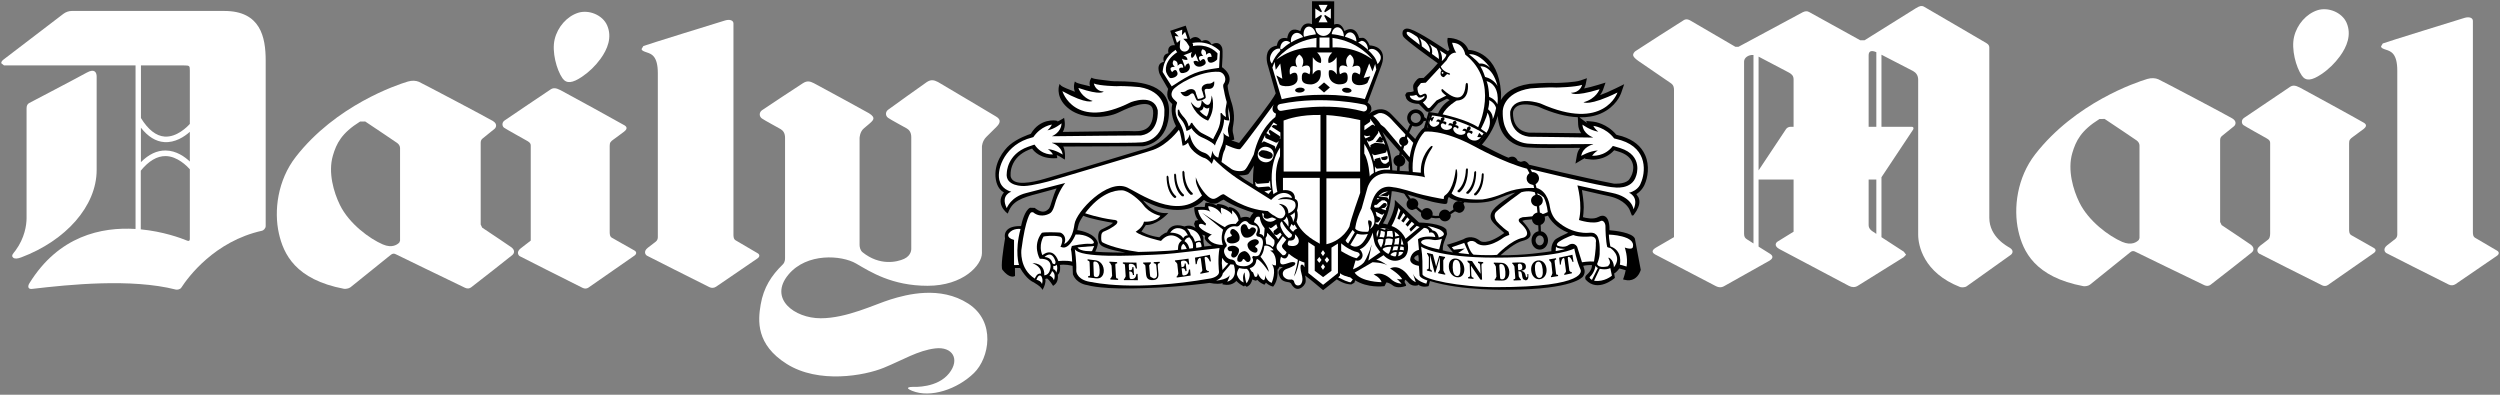 <svg width="304" height="48" viewBox="0 0 304 48" fill="none" xmlns="http://www.w3.org/2000/svg">
<rect x="0" y="0" width="304" height="48" fill="#808080" stroke="none"/>
<g clip-path="url(#clip0_2027_3)">
<mask id="mask0_2027_3" style="mask-type:luminance" maskUnits="userSpaceOnUse" x="-129" y="-225" width="1348" height="1905">
<path d="M-128.095 1679.58H1218.51V-224.2H-128.095V1679.58Z" fill="white"/>
</mask>
<g mask="url(#mask0_2027_3)">
<path d="M11.753 20.666V9.309C11.753 8.83 11.524 8.285 10.533 8.839C9.42 9.459 3.774 12.41 3.559 12.523C3.344 12.636 3.231 12.846 3.231 13.163V26.518C3.231 27.359 3.01 28.928 1.892 30.455C1.648 30.787 1.29 31.079 1.611 31.339C1.795 31.484 2.098 31.477 2.582 31.296C7.984 29.265 11.753 25.078 11.753 20.666Z" fill="white"/>
<path d="M244.384 30.127C244.103 29.956 241.9 28.832 241.9 26.48V5.796C241.9 5.635 241.859 5.42 241.563 5.253C241.269 5.088 234.084 0.868 233.919 0.791C233.673 0.683 233.492 0.683 232.974 0.997C232.501 1.287 227.85 4.197 226.723 4.9H226.212C224.995 4.229 220.118 1.533 219.993 1.463C219.745 1.318 219.505 1.352 219.224 1.483C219.019 1.581 212.617 5.036 211.4 5.689H211.02C210.074 5.138 205.722 2.603 205.523 2.483C205.369 2.397 205.063 2.261 204.756 2.444C204.45 2.625 199.06 6.074 198.881 6.209C198.727 6.325 198.544 6.531 198.6 6.766C198.652 6.967 198.922 7.191 199.234 7.417C199.451 7.575 202.96 9.97 203.168 10.112C203.511 10.345 203.559 10.642 203.559 10.94V28.836L201.331 30.13C201.172 30.236 200.616 30.58 201.263 30.939C201.591 31.122 206.984 33.929 208.671 34.804C208.99 34.969 209.332 34.976 209.601 34.824C210.949 34.066 215.046 31.776 215.191 31.685C215.453 31.525 215.759 31.208 215.259 30.874C215.121 30.783 214.483 30.385 213.843 29.989V21.828H218.1V28.174L216.137 29.386C215.999 29.467 215.648 29.869 216.342 30.267C216.584 30.405 222.889 33.736 224.834 34.765C225.194 34.958 225.581 34.953 225.882 34.768C227.305 33.881 231.411 31.33 231.485 31.278L231.782 30.973L231.503 30.605C231.365 30.512 229.845 29.528 228.786 28.841V21.552C229.567 20.379 232.548 15.886 232.628 15.77C232.72 15.639 232.711 15.418 232.469 15.418H228.786V6.653C229.949 7.245 232.508 8.572 232.637 8.643C232.983 8.833 233.25 9.163 233.25 9.703V28.542C233.25 29.813 233.872 33.155 238.349 34.903C238.489 34.958 238.919 34.971 239.145 34.813C240.375 33.94 244.429 31.057 244.522 30.982C244.728 30.817 244.911 30.455 244.384 30.127ZM213.223 29.605C212.811 29.347 212.49 29.144 212.42 29.096C212.218 28.965 212.08 28.811 212.08 28.431V7.483C212.08 7.026 212.603 6.637 213.223 6.689V29.605ZM218.1 15.418H217.725C217.496 15.418 217.277 15.549 217.182 15.698C217.107 15.813 214.843 19.219 213.843 20.718V6.886C214.524 7.241 217.385 8.742 217.555 8.837C217.894 9.027 218.1 9.233 218.1 9.669V15.418ZM228.162 28.44C227.945 28.298 227.8 28.201 227.771 28.18C227.601 28.076 227.226 27.828 227.226 27.373V21.828H228.162V28.44ZM228.162 15.418H227.226V6.759C227.226 6.436 227.316 5.981 228.162 6.343V15.418Z" fill="white"/>
<path d="M27.285 1.333H8.717C8.362 1.333 7.991 1.466 7.695 1.692C6.08 2.927 0.85 6.923 0.556 7.144C0.313 7.325 0.137 7.472 0.153 7.685L0.488 7.956H16.483V27.842C12.341 27.582 7.129 28.683 3.571 34.452C3.361 34.791 3.365 35.194 3.908 35.13C8.412 34.601 15.956 33.832 21.385 35.212C21.532 35.25 21.899 35.203 22.046 34.979C22.876 33.701 26.086 29.337 31.873 28.055C32.015 28.023 32.307 27.794 32.307 27.489V7.348C32.307 4.507 31.676 1.333 27.285 1.333ZM23.084 29.063C23.084 29.28 22.973 29.348 22.761 29.262C21.971 28.936 19.818 28.149 17.119 27.89V20.755C18.083 19.57 19.098 18.969 20.134 18.98C21.555 18.987 22.75 20.208 23.084 20.581V29.063ZM23.084 19.645C22.505 19.091 21.462 18.315 20.143 18.299C19.087 18.29 18.089 18.754 17.135 19.719V15.529C17.99 16.617 18.945 17.212 19.981 17.279C21.293 17.372 22.437 16.612 23.084 16.029V19.645ZM23.084 15.068C22.774 15.418 21.496 16.709 20.024 16.608C18.981 16.535 18.012 15.771 17.139 14.353V7.956H22.363C23.057 7.956 23.084 7.999 23.084 8.582V15.068Z" fill="white"/>
<path d="M62.17 30.06C61.922 29.877 59.352 28.16 58.635 27.683L58.452 27.303V17.351C58.452 17.071 58.567 16.928 58.721 16.813C58.943 16.648 59.94 15.832 60.141 15.662C60.34 15.492 60.503 15.056 59.94 14.717C59.259 14.305 51.317 10.115 50.939 9.95C50.591 9.803 50.12 9.758 49.593 9.916C48.211 10.332 40.843 12.813 35.968 19.074C33.763 21.908 33.29 25.625 33.914 28.391C34.475 30.872 35.909 33.999 41.838 35.121C41.985 35.145 42.413 35.1 42.623 34.928C43.739 34.035 47.283 31.191 47.496 31.007C47.752 30.788 47.948 30.815 48.172 30.937C48.367 31.046 54.816 34.16 56.542 34.992C56.809 35.125 57.087 35.102 57.293 34.94C58.418 34.065 62.055 31.233 62.306 31.007C62.603 30.741 62.587 30.37 62.17 30.06ZM48.647 29.264L48.555 29.494C48.331 29.727 47.693 30.214 46.55 29.721C44.956 29.035 42.458 27.222 41.332 24.918C40.585 23.393 39.875 20.987 40.479 18.923C40.909 17.446 41.535 16.182 43.784 14.782L44.41 14.773C45.333 15.391 48.118 17.252 48.304 17.392C48.525 17.557 48.647 17.781 48.647 18.009V29.264Z" fill="white"/>
<path d="M77.156 30.466C77.018 30.385 74.998 29.256 74.41 28.913C74.139 28.754 74.139 28.433 74.139 28.151V17.735C74.139 17.348 74.238 17.217 74.607 16.955C74.842 16.783 75.534 16.285 75.899 16C76.172 15.786 76.356 15.51 75.964 15.254C75.686 15.073 68.782 11.288 68.155 10.962C67.574 10.664 67.275 10.677 66.972 10.863C66.671 11.048 61.731 14.397 61.36 14.648C60.989 14.901 61.059 15.358 61.294 15.528C61.527 15.697 63.812 16.966 64.133 17.149C64.454 17.332 64.538 17.491 64.538 17.692V29.256C64.538 29.256 63.893 29.747 63.321 30.197C62.749 30.642 63.043 31.047 63.185 31.142C63.307 31.228 69.268 34.213 70.85 35.007C71.091 35.129 71.349 35.115 71.555 34.973C72.745 34.15 76.831 31.312 77.156 31.077C77.446 30.862 77.405 30.611 77.156 30.466Z" fill="white"/>
<path d="M70.761 9.341C71.636 8.753 72.403 8.004 73.023 7.154C73.878 5.978 74.457 4.538 73.831 3.093C73.281 1.813 71.587 1.141 70.293 1.557C68.944 1.991 67.813 3.265 67.447 4.777C67.083 6.29 67.682 8.488 68.39 9.508C68.89 10.22 69.618 10.103 70.761 9.341Z" fill="white"/>
<path d="M92.133 30.796C91.991 30.717 90.05 29.571 89.459 29.227C89.188 29.071 89.188 28.747 89.188 28.467V2.851C89.188 2.485 88.751 2.313 88.174 2.487C87.708 2.627 78.497 5.474 78.234 5.598L78.019 5.951C78.019 6.162 78.289 6.247 78.646 6.37C79.219 6.56 79.992 6.811 79.992 8.907V28.843C79.992 29.066 79.897 29.265 79.743 29.381C79.504 29.566 79.126 29.856 78.775 30.127C78.203 30.575 78.497 30.977 78.642 31.077C78.764 31.16 84.611 34.089 86.258 34.914C86.528 35.054 86.835 35.029 87.084 34.858C88.281 34.044 91.816 31.633 92.133 31.405C92.42 31.192 92.38 30.939 92.133 30.796Z" fill="white"/>
<path d="M121.117 14.168C120.879 14.034 114.373 10.136 114.059 9.973C113.552 9.713 113.206 9.656 112.708 9.973C112.394 10.177 108.247 13.155 107.994 13.345C107.65 13.6 107.643 14.075 107.994 14.331C108.32 14.566 110.087 15.511 110.274 15.624C110.557 15.794 110.81 16.097 110.81 16.678V30.264C110.81 30.264 110.856 31.06 109.933 31.48C109.073 31.872 106.967 32.353 104.881 30.669C104.601 30.44 104.524 30.022 104.524 29.789V16.791C104.524 16.791 104.537 16.02 105.069 15.59L105.721 15.041C106.105 14.681 106.614 14.355 105.673 13.772C105.445 13.627 99.296 10.283 98.977 10.122C98.473 9.86 98.126 9.803 97.629 10.122C97.312 10.321 92.899 13.225 92.645 13.415C92.302 13.672 92.295 14.15 92.645 14.405C92.969 14.638 94.738 15.583 94.923 15.699C95.208 15.868 95.462 16.169 95.462 16.75V31.383C95.462 31.899 95.256 32.089 95.156 32.19C93.819 33.493 92.856 34.94 92.496 37.045C92.163 38.999 91.924 41.889 95.652 44.245C99.545 46.71 105.148 45.677 107.471 44.72C109.799 43.768 111.62 42.62 113.722 42.366C115.826 42.115 116.771 43.682 115.412 45.394C113.975 47.194 111.204 47.047 110.946 47.047C110.695 47.047 109.896 47.111 110.919 47.527C113.163 48.438 116.427 47.321 118.436 45.36C120.3 43.542 121.148 39.117 117.735 36.916C114.328 34.721 110.249 35.804 108.304 36.41C106.358 37.011 102.983 38.701 99.794 38.701C96.609 38.701 93.435 36.322 95.873 33.391C98.113 30.707 102.343 31.026 104.096 32.043C105.85 33.063 108.462 34.752 112.797 34.752C117.131 34.752 119.404 32.233 119.404 30.773V17.833C119.404 17.833 119.418 17.15 119.952 16.635L121.162 15.436C121.504 15.093 121.875 14.602 121.117 14.168Z" fill="white"/>
<path d="M273.686 29.747C273.437 29.564 270.865 27.845 270.15 27.37L269.967 26.991V17.041C269.967 16.762 270.08 16.616 270.234 16.498C270.456 16.331 271.458 15.519 271.655 15.349C271.858 15.182 272.014 14.743 271.456 14.404C270.772 13.992 262.83 9.802 262.45 9.639C262.106 9.49 261.636 9.445 261.104 9.603C259.724 10.019 252.359 12.5 247.481 18.759C245.276 21.595 244.805 25.31 245.43 28.078C245.991 30.557 247.425 33.686 253.354 34.801C253.503 34.83 253.928 34.788 254.139 34.616C255.252 33.722 258.799 30.878 259.014 30.695C259.265 30.475 259.464 30.502 259.686 30.624C259.878 30.735 266.33 33.847 268.053 34.681C268.325 34.808 268.603 34.79 268.804 34.629C269.933 33.752 273.566 30.921 273.82 30.695C274.118 30.428 274.1 30.057 273.686 29.747ZM260.163 28.949L260.07 29.184C259.846 29.415 259.208 29.903 258.061 29.412C256.469 28.725 253.969 26.909 252.843 24.6C252.098 23.081 251.386 20.675 251.99 18.615C252.426 17.131 253.048 15.869 255.297 14.472L255.924 14.463C256.847 15.078 259.631 16.937 259.817 17.079C260.041 17.247 260.163 17.468 260.163 17.697V28.949Z" fill="white"/>
<path d="M288.668 30.156C288.533 30.07 286.513 28.941 285.924 28.6C285.651 28.444 285.651 28.12 285.651 27.842V17.422C285.651 17.033 285.748 16.907 286.121 16.64C286.356 16.47 287.046 15.97 287.413 15.685C287.689 15.471 287.87 15.199 287.476 14.944C287.2 14.763 280.296 10.975 279.667 10.649C279.088 10.349 278.785 10.364 278.486 10.55C278.186 10.738 273.247 14.082 272.876 14.335C272.503 14.589 272.571 15.046 272.804 15.213C273.041 15.382 275.326 16.658 275.647 16.836C275.971 17.02 276.05 17.176 276.05 17.375V28.405C276.05 28.747 275.964 29.009 275.822 29.12C275.584 29.303 275.195 29.604 274.835 29.882C274.261 30.332 274.555 30.73 274.697 30.829C274.824 30.915 280.78 33.903 282.364 34.694C282.606 34.814 282.864 34.803 283.067 34.662C284.257 33.837 288.345 30.999 288.668 30.759C288.958 30.549 288.917 30.3 288.668 30.156Z" fill="white"/>
<path d="M282.276 9.024C283.152 8.438 283.914 7.69 284.534 6.842C285.391 5.664 285.97 4.23 285.348 2.778C284.796 1.501 283.104 0.827 281.806 1.243C280.46 1.679 279.329 2.946 278.962 4.465C278.596 5.98 279.195 8.178 279.908 9.201C280.399 9.911 281.131 9.789 282.276 9.024Z" fill="white"/>
<path d="M303.644 30.481C303.504 30.402 301.565 29.256 300.972 28.914C300.703 28.756 300.703 28.435 300.703 28.154V2.538C300.703 2.167 300.269 2.002 299.685 2.174C299.226 2.317 290.014 5.159 289.745 5.286L289.537 5.638C289.537 5.849 289.804 5.937 290.155 6.052C290.734 6.244 291.51 6.5 291.51 8.589V28.53C291.51 28.753 291.408 28.95 291.254 29.066C291.019 29.251 290.641 29.543 290.288 29.816C289.716 30.262 290.01 30.664 290.152 30.759C290.279 30.848 296.127 33.776 297.771 34.604C298.045 34.742 298.348 34.719 298.599 34.547C299.796 33.731 303.327 31.32 303.644 31.092C303.936 30.877 303.895 30.626 303.644 30.481Z" fill="white"/>
<path d="M200.05 18.861C199.575 17.782 198.639 17.013 197.268 16.579L197.266 16.572H197.252L196.822 16.461L196.542 16.382C195.406 15.021 193.927 14.813 193.755 14.795L193.167 14.734L192.868 14.704L192.997 14.948L192.669 14.729L192.126 14.324L192.051 14.266C193.017 14.286 193.895 14.134 194.664 13.8C196.49 13.002 197.071 11.5 197.128 11.326L197.377 10.604L197.501 10.238L197.159 10.408L196.469 10.745C195.764 11.093 195.121 11.369 194.562 11.572C194.827 11.21 194.927 10.923 194.929 10.919L195.128 10.338L195.23 10.044L194.931 10.136L194.334 10.317C193.689 10.514 193.117 10.663 192.635 10.756L192.802 10.329L192.913 9.786L192.972 9.512L192.707 9.603L192.178 9.786C191.54 10.005 189.805 10.078 189.19 10.087C187.982 10.021 185.996 10.195 185.978 10.195L185.953 10.202C183.994 10.491 183.05 11.339 182.611 11.998L182.498 12.192C182.548 11.597 182.523 11.229 182.521 11.215C182.184 6.514 179.153 6.095 178.553 6.057C177.979 4.617 176.192 4.612 176.171 4.612L176.033 4.617L176.015 4.754C175.954 5.189 176.162 5.811 176.253 6.055L176.06 6.22C175.483 5.833 172.588 3.886 171.479 3.542C170.995 3.391 170.765 3.527 170.654 3.671C170.464 3.918 170.543 4.295 170.631 4.431C170.916 4.897 174.054 7.14 174.834 7.692C174.199 8.474 173.21 9.401 173.117 9.478H172.961L172.577 9.496C172.219 9.612 171.882 10.27 171.882 10.277C171.792 10.457 171.857 10.844 171.912 11.088C171.617 11.226 171.341 11.192 171.339 11.192L171.045 11.251L170.869 11.55L171.018 12.007C171.362 12.583 172.271 12.633 172.538 12.633L173.389 13.506L173.407 13.528L173.438 13.544C173.841 13.721 174.11 13.474 174.119 13.467L174.126 13.458L174.128 13.451L174.893 12.556L175.954 11.993L176.28 12.169C175.404 12.701 174.999 13.485 174.868 13.791C174.495 13.725 173.875 13.644 173.848 13.637L173.71 13.621L173.676 13.755L173.153 15.539C172.699 15.857 172.276 16.561 172.088 16.902L171.36 16.161L171.142 15.93L169.229 13.94C168.873 13.535 168.448 13.309 167.973 13.289C167.256 13.252 166.645 13.687 166.41 13.881L166.401 13.874C166.6 13.743 166.736 13.528 166.761 13.293C166.792 12.995 166.645 12.705 166.39 12.543L166.295 12.479L167.998 7.909C168.403 6.778 168.05 6.199 167.688 5.91C167.328 5.618 166.819 5.526 166.543 5.521C166.34 5.003 166.071 4.687 165.747 4.598L165.272 4.623C165.123 4.078 164.876 3.726 164.528 3.594C164.123 3.45 163.709 3.633 163.483 3.771C163.324 3.323 163.103 3.04 162.806 2.95C162.589 2.878 162.383 2.925 162.23 2.986L162.239 0.159L159.542 0.153V2.936C159.201 2.814 158.902 2.819 158.658 2.957C158.318 3.147 158.178 3.533 158.121 3.78C157.692 3.574 157.325 3.533 157.045 3.689C156.676 3.904 156.563 4.384 156.527 4.653C156.171 4.574 155.877 4.61 155.651 4.779C155.368 4.99 155.294 5.347 155.273 5.546C154.819 5.614 154.477 5.797 154.271 6.12C153.785 6.858 154.172 7.984 154.194 8.031C154.188 8.02 155.011 10.928 155.129 11.353C154.819 12.09 151.887 15.857 150.677 17.384L149.718 17.061L149.971 17.009L150.086 16.966L150.068 16.839C150.039 16.602 149.998 16.441 149.964 16.299C149.887 16 149.84 15.819 149.987 15.05C150.242 13.718 149.704 12.309 149.684 12.253C149.274 10.923 149.279 10.476 149.288 10.39C149.5 10.048 149.571 9.698 149.491 9.345C149.349 8.73 148.797 8.305 148.589 8.165C148.623 7.685 148.734 6.132 148.605 5.79C148.487 5.494 148.315 5.311 148.08 5.25C147.797 5.177 147.505 5.311 147.331 5.419C147.184 5.141 146.996 4.958 146.763 4.899C146.51 4.831 146.27 4.924 146.13 5.008C145.897 4.68 145.643 4.503 145.363 4.501C145.098 4.499 144.881 4.646 144.736 4.779L144.234 3.269L144.184 3.12L144.033 3.169L142.452 3.696L142.302 3.744L142.35 3.895L142.868 5.496C142.571 5.471 142.345 5.539 142.207 5.704C142.008 5.93 142.035 6.265 142.081 6.471C141.839 6.514 141.664 6.622 141.565 6.792C141.42 7.032 141.47 7.328 141.526 7.513C141.309 7.565 141.126 7.656 141.017 7.805C140.784 8.133 140.888 8.563 140.936 8.771L140.954 8.841C140.965 8.961 141.334 9.623 142.044 10.812C141.707 11.882 142.255 12.386 142.495 12.599L142.549 12.651C142.268 13.802 142.82 14.987 143.001 15.333L142.856 15.512C142.135 16.387 141.051 17.714 138.83 18.225L130.969 20.597L127.06 21.735C125.39 22.234 123.318 22.612 122.934 21.576L122.913 21.533C122.886 21.454 122.789 20.703 123.203 19.874C123.621 19.032 124.4 18.426 125.506 18.065C125.732 18.406 126.531 19.342 128.392 19.238L128.56 19.229L128.542 19.062L128.501 18.856C128.793 18.974 128.915 19.053 129.042 19.139L129.263 19.279L129.483 19.408L129.503 19.152C129.508 19.05 129.546 18.3 129.288 17.82L139.006 17.782C139.054 17.782 142.234 17.443 142.155 13.35C142.085 9.962 137.954 9.91 135.97 9.885C135.59 9.883 135.287 9.881 135.109 9.854L134.631 9.793C134.075 9.729 133.039 9.607 132.865 9.515L132.733 9.44L132.654 9.567C132.532 9.754 132.403 10.132 132.555 10.494C131.765 10.317 131.003 10.123 130.887 10.041L130.7 9.908L130.641 10.13C130.632 10.157 130.498 10.675 130.711 11.159C129.98 10.889 129.168 10.557 129.037 10.419L128.84 10.211L128.766 10.487C128.752 10.55 128.363 12.027 130.059 13.289C131.779 14.571 134.647 14.345 135.97 13.703C136.717 13.345 138.979 12.237 139.857 12.809C140.122 12.981 140.241 13.298 140.226 13.779C140.144 16.029 138.651 15.982 137.561 15.946L137.147 15.934C137.147 15.934 130.786 16.018 129.236 16.041C129.399 15.769 129.566 15.303 129.435 14.564L129.394 14.331L129.198 14.458C129.028 14.564 128.777 14.697 128.562 14.797L128.607 14.704L128.399 14.666C128.381 14.659 126.485 14.331 125.347 16.276C125.085 16.357 123.712 16.823 122.757 17.642C122.045 18.25 120.782 19.901 121.088 21.796C121.251 22.82 121.769 23.236 122.076 23.401C121.787 23.765 121.642 24.15 121.671 24.548C121.726 25.303 122.346 25.814 122.373 25.837L122.542 25.975L122.626 25.769C123.126 24.5 124.106 24.071 126.261 23.53C127.157 23.295 128.015 23.049 128.487 22.911C128.245 23.388 128.071 23.935 127.926 24.394C127.795 24.826 127.668 25.226 127.544 25.371C126.985 26.002 126.39 25.703 125.886 25.332L125.834 25.29L125.82 25.287L125.816 25.28L125.252 25.262C124.61 25.577 124.257 27.026 124.16 27.492C123.284 27.476 122.683 27.662 122.384 28.064C122.106 28.433 122.183 28.851 122.214 28.975C121.995 30.294 121.662 32.51 121.9 32.811C122.726 33.853 123.275 33.625 123.336 33.6L123.427 33.555V33.455L123.416 32.584L124.049 32.593C124.825 33.95 125.587 34.292 125.689 34.326C125.908 34.452 126.476 34.807 126.621 35.024L126.777 35.246L126.897 35.006C126.935 34.929 127.221 34.339 127.105 33.925L127.325 33.862C127.429 33.898 127.723 34.244 127.962 34.622L128.053 34.762L128.186 34.667C128.691 34.314 128.659 33.656 128.632 33.417C128.969 33.13 128.933 32.519 128.885 32.216C129.505 32.121 130.175 32.263 130.426 32.331L130.464 33.333L130.467 33.362L130.476 33.387C130.921 34.495 132.1 34.656 132.204 34.667C132.772 34.825 133.591 34.945 134.649 35.006L134.738 35.02C136.527 35.131 138.669 35.063 140.529 34.984C143.798 34.837 146.838 34.437 147.082 34.4C147.863 34.563 148.374 34.522 148.695 34.43L148.632 34.568L148.84 34.606C149.656 34.755 150.134 34.389 150.342 34.163C150.702 34.55 151.147 34.771 151.17 34.782L151.269 34.83L151.351 34.751L151.387 34.712L151.521 34.812L151.597 34.877L151.688 34.832C152.07 34.64 152.217 34.265 152.272 33.984L152.672 34.133L152.909 34.047C153.145 34.353 153.584 34.547 153.645 34.572L153.76 34.622L153.828 34.522L153.943 34.373C154.26 34.706 154.692 34.821 154.715 34.825L154.814 34.853L154.88 34.769C155.368 34.12 155.377 33.224 155.344 32.781H155.35L155.42 32.722L155.586 32.438L155.997 32.478C155.606 32.704 155.377 32.953 155.515 33.387C155.712 34.034 155.97 34.231 156.775 34.328L156.981 34.446C157.033 34.554 157.103 34.712 157.346 34.945C157.538 35.133 157.796 35.178 158.056 35.081C158.411 34.945 158.744 34.556 158.766 34.244C158.791 33.962 158.753 33.715 158.705 33.498L158.902 33.661C159.311 33.946 160.779 35.192 160.791 35.203L160.893 35.282L160.992 35.205L162.553 33.971C163.508 34.577 164.087 34.584 164.306 34.584H164.322H164.329L164.342 34.577L164.688 34.385L164.793 34.084C166.286 35.047 168.195 34.814 168.283 34.805L168.333 34.803L168.369 34.769L168.584 34.353L168.579 34.333C168.862 34.366 169.213 34.59 169.339 34.692C169.912 35.153 170.821 34.807 170.86 34.798L170.98 34.753L170.964 34.629L170.794 34.299L170.855 34.011C171.065 34.127 171.222 34.328 171.226 34.333C171.636 34.866 172.301 34.721 172.325 34.712L172.414 34.692L172.443 34.608V34.606C172.997 35.024 173.642 34.807 173.676 34.803L173.708 34.787L173.73 34.762L173.88 34.17C177.759 35.395 183.534 35.23 183.596 35.228C191.287 35.185 192.436 33.695 192.479 33.636C192.798 33.209 192.667 32.777 192.66 32.756L192.522 32.324C192.981 32.223 193.388 32.223 193.585 32.234C193.59 32.442 193.524 32.917 192.947 33.419C192.687 33.647 192.753 33.905 192.825 34.011L192.832 34.02L192.839 34.025C194.271 35.59 196.284 33.862 196.304 33.846L196.374 33.788L196.356 33.695L196.282 33.261C196.549 33.105 196.802 32.802 196.917 32.643L197.682 32.856C197.591 33.346 197.426 33.808 197.424 33.81L197.361 33.973L197.535 34.02C197.983 34.138 198.388 34.097 198.729 33.898C199.313 33.555 199.501 32.874 199.507 32.842L199.517 32.808L199.51 32.777L198.804 29.03L198.799 29.009L198.793 28.996C198.476 28.288 196.415 28.05 195.714 27.994C195.723 27.605 195.703 26.64 195.207 26.327C194.974 26.178 194.68 26.203 194.338 26.395C193.748 26.725 192.814 26.502 192.488 26.407C192.513 26.246 192.574 25.825 192.585 25.226C192.599 24.64 192.438 23.578 192.364 23.107C193.262 23.324 193.585 23.397 194.479 23.593L195.73 23.872C197.578 24.301 198.087 25.328 198.168 25.534L198.395 26.101L198.426 26.192L198.519 26.203C198.621 26.217 198.621 26.217 198.994 25.642C199.315 25.063 199.483 24.568 199.241 24L198.978 23.605C199.625 23.214 199.953 22.556 199.992 22.429L199.985 22.447C200.369 21.601 200.62 20.152 200.05 18.861ZM172.506 31.811C172.05 31.651 171.977 31.429 171.977 31.424C171.973 31.4 171.955 31.282 172.165 31.137L172.45 30.983C172.529 31.318 172.525 31.628 172.506 31.811ZM188.647 30.549C188.004 30.656 185.179 31.087 182.476 31.029C183.023 30.536 184.254 29.505 185.175 29.281C185.247 29.267 185.953 29.107 186.097 28.657C186.256 28.157 185.643 27.449 185.109 26.852L185.469 26.746L186.054 26.696C186.652 26.685 187.855 26.339 188.235 26.226C188.565 26.823 189.285 27.738 190.696 28.297C190.156 28.539 189.24 28.98 189.068 29.179C189.045 29.199 188.577 29.69 188.647 30.549ZM177.924 29.107L177.809 29.147C177.363 29.319 176.818 29.525 176.173 29.706L175.94 29.767L176.092 29.959L176.68 30.701C176.189 30.637 175.66 30.504 175.438 30.441C175.429 29.873 175.556 29.529 175.739 29.07C175.807 28.896 175.884 28.691 175.961 28.464L175.879 27.922C175.359 27.182 173.025 27.067 172.552 27.056L171.78 26.334L171.658 26.221L169.88 24.557L169.611 24.306V24.672C169.611 25.149 169.369 25.9 169.129 26.441C168.957 26.811 168.79 27.137 168.708 27.3L168.17 27.173C168.301 26.956 168.464 26.687 168.536 26.506C169.023 25.387 169.195 23.727 169.235 23.252C169.414 23.243 169.781 23.291 170.55 23.489L170.973 23.602C171.511 23.747 172.09 23.926 172.642 24.096C173.436 24.331 174.11 24.537 174.463 24.6L174.744 24.654C175.554 24.81 175.807 24.842 175.929 24.751L176.004 24.607C176.022 24.186 176.119 24.014 176.189 23.955C176.533 24.279 177.232 24.455 177.791 24.55L178.128 24.598C179.365 24.753 180.904 24.636 181.698 24.324L182.268 24.098C182.942 23.826 183.591 23.564 184.256 23.419C182.062 24.912 181.064 25.602 181.281 26.556C181.37 26.949 181.919 27.447 182.569 28.017L182.924 28.331C180.75 29.882 180.039 29.342 179.965 29.278C178.945 28.483 178.071 29.005 177.924 29.107ZM171.317 20.839L170.138 20.771L169.848 20.751L169.308 20.713C169.281 19.727 169.097 18.605 168.833 17.809C168.586 17.072 168.297 16.443 168.111 16.059L168.469 16.47C168.631 16.663 170.952 19.302 171.308 19.711C171.262 20.192 171.289 20.609 171.317 20.839ZM185.722 17.927C186.821 18.022 189.733 17.997 191.866 17.983H192.144C191.943 18.241 191.812 18.54 191.755 18.867L191.635 19.552L191.576 19.892L191.877 19.713L192.47 19.36L192.8 19.191L192.712 19.315L192.981 19.34L193.513 19.399C193.524 19.403 195.114 19.575 196.282 18.27C196.413 18.309 196.607 18.368 196.872 18.451C197.653 18.702 198.177 19.093 198.428 19.616C198.962 20.719 198.148 21.814 198.01 21.931C197.447 22.422 196.286 22.334 196.239 22.329C192.291 21.558 186.505 20.165 185.939 20.03C185.763 19.765 185.566 19.611 185.342 19.577L184.926 19.681L184.566 19.564C184.444 19.297 184.274 19.125 184.05 19.066C183.801 19.005 183.568 19.1 183.437 19.179C182.772 18.951 180.786 17.915 180.196 17.599C181.223 16.423 181.804 15.17 182.13 14.089C182.2 15.209 182.553 16.115 183.197 16.787C184.188 17.825 185.473 17.918 185.722 17.927ZM152.475 20.131C152.398 20.794 152.328 21.696 152.389 22.438L151.367 21.814C151.373 21.814 151 21.549 150.674 21.321C151.118 21.33 151.654 21.305 151.835 21.124C151.885 21.077 152.197 20.602 152.475 20.131ZM149.419 25.262C148.856 24.835 148.154 24.808 148.118 24.808L148.044 24.806L147.994 24.858L147.919 24.975C147.44 24.69 146.736 24.654 146.7 24.654L146.616 24.647L146.569 24.72L146.492 25.174C145.928 25.129 145.388 25.186 145.363 25.186L145.223 25.201V25.339C145.223 25.742 145.345 26.21 145.544 26.556L145.555 26.567L145.562 26.574L145.709 26.753L145.336 26.848L145.198 27.234L145.363 27.707L145.159 27.587C144.646 27.322 144.207 27.472 144.051 27.537C143.397 27.336 142.861 27.345 142.461 27.578C142.114 27.779 141.967 28.087 141.911 28.256C141.691 28.297 141.429 28.464 141.225 28.623L140.972 28.853C140.784 28.828 140.321 28.754 139.85 28.609C139.429 28.48 139.015 28.279 138.796 28.166L139.332 27.363C140.502 27.429 141.737 26.239 141.791 26.187L142.067 25.911H141.676C140.391 25.911 139.459 24.973 138.993 24.367C139.637 24.686 140.436 25.029 140.925 25.174C144.356 26.196 145.994 24.747 146.392 24.308C147.446 25.027 148.048 24.686 148.071 24.672C148.381 24.462 148.7 24.292 148.797 24.274C149.84 25.018 151.663 25.636 152.434 25.875C152.208 26.065 152.066 26.323 151.996 26.506C151.588 26.269 151.122 26.384 150.869 26.486C150.654 25.328 149.584 25.19 149.571 25.188L149.46 25.174L149.419 25.262ZM146.444 29.977L146.34 29.394L146.347 29.267L146.338 28.878L146.195 28.525L146.318 28.571C146.571 28.652 146.571 28.652 146.505 28.923L146.496 28.962L146.505 28.998C146.596 29.342 147.026 29.652 147.374 29.864L146.444 29.977ZM133.502 29.57V29.541L133.498 29.518C133.147 28.387 131.534 28.06 130.996 27.983C131.039 27.775 131.114 27.429 131.177 27.234C131.288 26.897 131.584 26.441 131.727 26.235C132.55 26.606 134.593 26.972 135.339 27.096C135.07 27.363 134.677 27.555 134.319 27.72L133.926 27.915C133.319 28.243 133.595 29.328 133.631 29.45V29.462L133.634 29.471C133.808 29.9 134.19 30.032 134.593 30.174L134.76 30.233L134.9 30.28C135.176 30.377 136.023 30.556 136.828 30.717C134.405 30.701 133.512 30.64 133.184 30.597C133.475 30.056 133.502 29.59 133.502 29.57ZM191.875 14.458L191.904 15.138C191.922 15.53 192.047 15.882 192.273 16.201L185.874 16.127C183.917 15.842 183.953 14.001 183.991 13.587C184.082 13.264 184.256 13.038 184.525 12.893C185.437 12.411 187.061 12.974 187.072 12.979C188.86 13.777 190.454 14.195 191.866 14.254L191.875 14.458Z" fill="black"/>
<path d="M166.376 12.532L166.39 12.543L166.404 12.555L166.376 12.532Z" fill="black"/>
<path d="M161.355 1.345L161.122 1.494L161.024 1.384L161.16 1.124L161.436 0.59H160.886H160.337L160.611 1.124L160.746 1.384L160.644 1.494L160.414 1.345L159.941 1.038V1.655V2.272L160.414 1.962L160.644 1.811L160.746 1.924L160.611 2.186L160.337 2.718H160.889H161.436L161.16 2.186L161.024 1.924L161.122 1.811L161.355 1.962L161.83 2.272V1.655V1.038L161.355 1.345Z" fill="white"/>
<path d="M157.582 4.009C157.154 4.097 156.896 4.608 156.989 5.16C157.435 4.898 157.926 4.681 158.457 4.507C158.26 4.152 157.917 3.939 157.582 4.009Z" fill="white"/>
<path d="M160.002 4.131C159.884 3.552 159.457 3.156 159.056 3.242C158.654 3.319 158.428 3.855 158.545 4.429L158.559 4.477C159.016 4.339 159.504 4.232 160.009 4.171L160.002 4.131Z" fill="white"/>
<path d="M163.409 4.344C163.379 3.758 163.026 3.297 162.619 3.317C162.266 3.333 161.992 3.686 161.934 4.154C162.445 4.199 162.938 4.297 163.409 4.428V4.344Z" fill="white"/>
<path d="M164.936 4.959C164.911 4.373 164.558 3.916 164.142 3.932C163.877 3.946 163.653 4.158 163.536 4.463C164.038 4.617 164.504 4.814 164.936 5.047V4.959Z" fill="white"/>
<path d="M160.937 4.369C161.464 4.369 161.896 3.939 161.907 3.415H159.964C159.975 3.939 160.405 4.369 160.937 4.369Z" fill="white"/>
<path d="M154.95 29.182L154.092 28.305L154.052 28.675L153.891 28.953L153.97 29.691L154.373 29.783C154.61 29.892 154.748 30.061 154.748 30.061C155.106 29.738 154.95 29.182 154.95 29.182Z" fill="white"/>
<path d="M124.096 27.843C123.358 30.597 123.91 32.223 123.91 32.223L123.306 32.234V29.182C122.227 28.863 122.691 28.354 122.691 28.354C123.2 27.705 124.096 27.843 124.096 27.843Z" fill="white"/>
<path d="M126.62 33.582C126.891 33.998 126.706 34.534 126.706 34.534C126.586 34.12 126.027 34.021 126.027 34.021C126.312 33.216 126.62 33.582 126.62 33.582Z" fill="white"/>
<path d="M127.608 33.498C127.866 33.233 127.927 32.964 127.927 32.964C128.479 33.288 128.154 34.079 128.154 34.079C128.034 33.663 127.608 33.498 127.608 33.498Z" fill="white"/>
<path d="M127.019 31.249C127.896 31.304 127.964 32 127.964 32C128.392 32.371 128.353 31.817 128.353 31.817C127.887 30.291 127.019 31.249 127.019 31.249Z" fill="white"/>
<path d="M128.082 32.324C128.354 32.415 128.487 32.18 128.487 32.18C128.684 32.688 128.433 33.154 128.433 33.154C128.354 32.738 128.08 32.738 128.08 32.738L128.082 32.324Z" fill="white"/>
<path d="M129.244 30.094C130.104 30.23 130.798 28.513 130.798 28.513C132.156 28.459 132.793 29.133 132.793 29.133C133.388 29.716 132.608 29.651 132.608 29.651C131.748 29.578 130.335 29.915 130.335 29.915L130.219 30.331C130.335 30.659 130.375 31.812 130.375 31.812C129.672 31.625 128.699 31.749 128.699 31.749C128.005 29.899 126.754 31.03 126.754 31.03C126.226 29.814 126.896 28.762 126.896 28.762C127.054 28.719 128.052 28.588 128.844 28.762C129.518 28.907 128.95 30.012 128.95 30.012L129.244 30.094Z" fill="white"/>
<path d="M130.701 30.29C131.269 31.404 137.673 31.095 140.302 30.975C142.311 30.884 142.306 30.871 148.294 30.158C148.052 31.452 148.224 32.971 148.224 32.971C148.346 33.67 147.176 33.862 147.176 33.862C137.874 35.495 132.814 34.31 132.814 34.31C131.136 34.134 130.862 33.202 130.875 32.908C130.927 31.922 130.701 30.29 130.701 30.29Z" fill="white"/>
<path d="M142.294 28.291C143 27.278 143.98 27.97 143.98 27.97C144.208 28.103 144.448 28.614 144.448 28.614C144.018 28.614 143.878 28.979 143.878 28.979C143.487 28.246 142.294 28.291 142.294 28.291Z" fill="white"/>
<path d="M143.648 30.355C143.534 29.899 143.883 29.645 143.883 29.645C144.157 29.829 144.31 30.276 144.31 30.276L143.648 30.355Z" fill="white"/>
<path d="M144.038 29.335C144.508 29.566 144.626 30.237 144.626 30.237L145.065 30.178C145.18 29.344 144.623 28.858 144.623 28.858C144.157 28.905 144.038 29.335 144.038 29.335Z" fill="white"/>
<path d="M144.311 27.804C144.58 27.947 144.817 28.582 144.817 28.582C145.168 28.811 145.306 29.412 145.306 29.412C145.58 29.227 146.03 29.274 146.03 29.274C145.797 27.75 144.311 27.804 144.311 27.804Z" fill="white"/>
<path d="M145.422 29.594L145.465 30.139L146.101 30.035C146.141 29.709 145.953 29.46 145.953 29.46C145.603 29.363 145.422 29.594 145.422 29.594Z" fill="white"/>
<path d="M149.824 25.579V26.088C149.511 25.579 148.493 25.256 148.493 25.256C148.38 25.482 148.534 26.088 148.534 26.088C148.025 25.116 146.93 25.07 146.93 25.07C146.93 25.482 147.204 25.758 147.204 25.758C146.7 25.394 145.682 25.534 145.682 25.534C145.835 26.502 146.654 27.194 146.654 27.194L146.58 27.427C145.953 27.013 145.788 27.336 145.788 27.336L145.797 27.52C146.111 28.076 147.365 28.532 147.365 28.532C147.01 28.677 146.89 28.955 146.89 28.955C147.322 29.828 148.693 29.781 148.693 29.781C148.43 28.969 148.618 28.254 148.733 27.933V27.938L146.15 25.855C146.15 25.855 148.175 27.248 148.932 27.623C149.482 27.097 150.253 27.235 150.253 27.235L150.613 26.812C150.532 26.122 149.824 25.579 149.824 25.579Z" fill="white"/>
<path d="M149.083 29.594C148.692 28.904 148.968 28.398 148.968 28.398C149.278 27.375 150.253 27.52 150.253 27.52C150.588 27.608 150.724 27.375 150.724 27.375C151.361 26.503 151.753 27.05 151.753 27.05C151.938 27.348 152.558 27.412 152.558 27.412C153.185 27.543 152.836 28.253 152.836 28.253C152.606 28.651 152.952 28.766 152.952 28.766C154.234 28.902 153.149 30.944 153.149 30.944C152.938 31.276 152.407 31.122 152.407 31.122L152.25 31.26C152.524 31.722 152.25 31.952 152.25 31.952C151.778 32.461 151.153 32.371 151.153 32.371C150.296 32.371 150.253 31.952 150.253 31.952C150.138 31.541 149.629 31.541 149.629 31.541C148.925 31.351 148.844 30.616 148.844 30.616C148.81 30.247 149.045 30.062 149.045 30.062C149.314 29.87 149.083 29.594 149.083 29.594Z" fill="white"/>
<path d="M150.377 28.103C149.716 27.472 149.499 28.189 149.633 28.406C149.682 28.481 150.038 28.68 149.499 28.811C148.965 28.94 149.106 29.555 149.658 29.596C150.21 29.645 150.644 29.381 150.705 29.164C150.771 28.949 150.789 28.497 150.377 28.103Z" fill="black"/>
<path d="M152.481 28.467C153.105 27.728 152.332 27.549 152.119 27.698C152.037 27.755 151.856 28.139 151.68 27.592C151.508 27.033 150.875 27.223 150.866 27.804C150.852 28.386 151.157 28.827 151.393 28.881C151.623 28.935 152.096 28.924 152.481 28.467Z" fill="black"/>
<path d="M152.242 30.605C152.982 31.009 152.998 30.315 152.83 30.161C152.769 30.1 152.407 30.012 152.851 29.768C153.294 29.519 153.023 29.01 152.516 29.101C152.018 29.198 151.697 29.535 151.693 29.745C151.688 29.953 151.779 30.356 152.242 30.605Z" fill="black"/>
<path d="M150.519 31.199C150.221 31.997 150.913 31.912 151.042 31.722C151.092 31.649 151.128 31.281 151.438 31.685C151.741 32.088 152.207 31.747 152.044 31.265C151.883 30.781 151.503 30.51 151.293 30.537C151.087 30.562 150.696 30.711 150.519 31.199Z" fill="black"/>
<path d="M149.735 29.898C148.968 30.011 149.337 30.527 149.547 30.55C149.629 30.556 149.938 30.423 149.753 30.85C149.565 31.273 150.045 31.495 150.359 31.156C150.674 30.807 150.723 30.378 150.613 30.229C150.502 30.07 150.212 29.824 149.735 29.898Z" fill="black"/>
<path d="M152.481 27.012C152.481 27.012 152.623 26.429 152.877 26.361C153.119 26.295 153.189 26.406 153.189 26.406C153.266 27.193 153.779 27.749 153.779 27.749L153.698 28.857C153.58 28.444 153.151 28.444 153.151 28.444C153.46 27.471 152.481 27.012 152.481 27.012Z" fill="white"/>
<path d="M150.02 32.182L149.626 32.139L148.692 33.243C148.613 33.849 147.869 34.127 147.869 34.127C149.353 33.982 149.554 33.433 149.554 33.433C149.432 33.896 149.235 34.263 149.235 34.263C150.676 33.79 150.02 32.182 150.02 32.182Z" fill="white"/>
<path d="M150.684 32.601C151.272 32.739 151.622 32.694 151.622 32.694C152.407 33.383 151.586 34.448 151.586 34.448C151.351 33.942 151.351 33.109 151.351 33.109C151 33.566 151.233 34.353 151.233 34.353C150.568 34.08 150.412 33.383 150.412 33.383C150.412 32.926 150.684 32.601 150.684 32.601Z" fill="white"/>
<path d="M154.439 30.476L154.869 30.428C154.869 30.428 154.324 29.684 153.738 29.908C153.738 29.908 153.709 30.709 153.27 31.217C153.471 31.453 154.254 32.418 154.276 33.063C154.276 33.063 153.593 31.952 152.917 31.5L152.761 31.584C152.761 31.584 152.795 32.416 151.971 32.599C151.971 32.599 152.132 33.063 152.367 33.108L152.564 33.617C152.564 33.617 152.91 33.895 152.951 33.201C152.951 33.201 153.188 33.94 153.697 34.078C153.697 34.078 153.93 33.895 153.815 33.343C153.815 33.343 153.93 34.128 154.636 34.401C154.636 34.401 155.297 32.877 154.636 32.095C154.636 32.095 154.788 32.278 155.147 32.278C155.147 32.278 155.344 30.89 154.439 30.476Z" fill="white"/>
<path d="M156.906 26.177C157.259 26.062 157.417 25.808 157.417 25.808C157.607 26.36 157.225 27.007 157.225 27.007C157.259 26.552 156.89 26.179 156.906 26.177Z" fill="white"/>
<path d="M156.04 26.804C156.395 26.684 156.431 26.332 156.431 26.332C156.784 26.793 156.669 27.566 156.669 27.566C156.413 27.134 156.04 26.804 156.04 26.804Z" fill="white"/>
<path d="M155.656 17.954L155.649 18.985C154.749 20.876 155.328 23.334 155.328 23.334C155.011 23.462 154.848 23.623 154.848 23.623C154.068 19.962 155.656 17.954 155.656 17.954Z" fill="white"/>
<path d="M160.891 33.697L161.907 32.933V30.113L162.694 29.609V33.202L160.891 34.636L159.09 33.202L159.086 29.435L159.871 29.962V32.933L160.891 33.697Z" fill="white"/>
<path d="M160.874 31.14L161.121 30.773L160.874 30.416L160.625 30.773L160.874 31.14Z" fill="white"/>
<path d="M160.874 32.813L161.121 32.449L160.874 32.094L160.625 32.449L160.874 32.813Z" fill="white"/>
<path d="M160.425 31.966L160.699 31.606L160.425 31.244L160.147 31.606L160.425 31.966Z" fill="white"/>
<path d="M161.356 31.966L161.63 31.606L161.356 31.244L161.076 31.606L161.356 31.966Z" fill="white"/>
<path d="M157.455 28.499C157.647 29.422 156.708 29.245 156.708 29.245C156.357 29.888 156.864 29.888 156.864 29.888C157.599 30.035 158 29.659 157.925 29.198C157.848 28.75 157.455 28.499 157.455 28.499Z" fill="white"/>
<path d="M155.715 27.536C155.568 27.012 155.887 26.923 155.887 26.923C156.206 27.783 157.095 28.497 157.095 28.497C157.174 28.916 156.679 28.94 156.679 28.94C155.939 28.341 155.715 27.536 155.715 27.536Z" fill="white"/>
<path d="M156.815 27.721L157.044 27.23L157.266 27.459L157.442 27.3C157.508 27.515 157.743 27.796 157.743 27.796C157.397 27.888 157.254 28.191 157.254 28.191C156.938 27.968 156.815 27.721 156.815 27.721Z" fill="white"/>
<path d="M164.475 27.96L164.742 28.245L163.939 29.606C163.939 29.606 163.684 29.448 163.623 29.231L164.475 27.96Z" fill="white"/>
<path d="M165.011 28.419L164.194 29.789C165.522 30.666 166.332 28.444 166.332 28.444C165.577 28.634 165.011 28.419 165.011 28.419Z" fill="white"/>
<path d="M165.897 17.496V18.669C166.447 19.547 166.562 21.469 166.562 21.469C166.562 21.469 166.571 21.367 166.822 21.17L167.06 21.007C167.021 19.067 165.897 17.496 165.897 17.496Z" fill="white"/>
<path d="M164.724 33.155C165.509 34.311 168.009 34.311 168.009 34.311C167.771 33.662 167.032 33.384 167.032 33.384C168.129 32.927 169.14 33.94 169.14 33.94C169.73 34.494 170.432 34.494 170.432 34.494C170.119 34.128 169.848 33.895 169.848 33.895C170.199 34.035 170.508 33.94 170.508 33.94C170.119 33.296 169.024 32.644 169.024 32.644C170.199 32.05 171.178 33.431 171.178 33.431C171.685 34.173 172.158 34.311 172.158 34.311L171.8 33.244C172.158 34.218 173.442 34.494 173.442 34.494L173.569 34.103C172.508 33.761 172.614 33.416 172.614 33.416L172.538 32.328C171.323 32.14 171.488 31.491 171.488 31.491C171.649 30.521 172.547 30.381 172.547 30.381L172.427 29.09C173.133 28.567 174.537 28.832 174.537 28.832C174.384 28.045 173.791 28.303 173.791 28.303C173.791 27.656 173.142 27.717 173.142 27.717L171.149 29.424C171.461 30.998 170.628 31.396 170.628 31.396C169.26 32.278 168.242 31.03 168.242 31.03L167.353 31.602C167.871 31.613 168.742 32.298 168.715 32.278C168.201 31.912 166.894 31.889 166.894 31.889L164.724 33.155Z" fill="white"/>
<path d="M167.421 28.719C167.62 30.754 169.493 31.166 169.493 31.166C170.706 31.306 170.706 30.34 170.706 30.34C170.706 27.796 168.166 27.749 168.166 27.749C167.186 27.842 167.421 28.719 167.421 28.719Z" fill="white"/>
<path d="M174.95 28.88C176.317 28.538 175.025 27.894 175.025 27.894C173.855 27.428 173.595 27.521 173.595 27.521C174.023 27.711 174.206 28.027 174.206 28.027C174.833 28.073 174.95 28.88 174.95 28.88Z" fill="white"/>
<path d="M175.002 30.329L175.334 29.031C174.59 29.314 174.108 29.137 174.108 29.137C173.287 28.997 172.975 29.226 172.975 29.226C172.081 29.784 175.009 30.329 175.002 30.329Z" fill="white"/>
<path d="M176.535 30.062L176.791 30.363L178.123 30.216L177.32 30.763L178.653 30.912L178.049 29.537L176.535 30.062Z" fill="white"/>
<path d="M164.794 27.802C165.184 28.304 166.362 28.177 166.362 28.177C166.584 27.933 166.421 27.349 166.421 27.349C166.306 26.972 166.396 26.789 166.396 26.789C167.201 26.787 166.595 27.847 166.595 27.847C167.803 27.06 166.634 25.366 166.634 25.366C167.206 22.128 169.215 22.748 169.402 22.766C170.228 22.834 172.264 23.501 172.264 23.501C173.006 23.734 175.467 24.233 175.549 24.195C175.626 24.157 175.465 23.926 175.73 23.745C176.752 23.053 176.992 20.819 176.992 20.819C176.992 20.453 177.148 20.633 177.148 20.633C177.435 21.986 176.506 23.512 176.506 23.512C177.302 24.419 180.252 24.254 180.252 24.254C181.697 24.064 183.102 23.41 183.102 23.41C184.814 22.732 186.552 22.865 186.552 22.865L186.459 22.485C185.088 21.889 186.025 21.147 186.025 21.147L185.692 20.518C182.849 19.772 179.34 17.82 179.34 17.82C175.311 15.649 173.239 16.016 173.239 16.016C171.481 17.866 171.791 20.916 171.791 20.916L172.769 21.002C172.692 18.881 174.019 17.771 174.019 17.771C174.372 17.635 174.099 18.049 174.099 18.049C172.692 20.127 173.275 21.563 173.275 21.563C172.651 21.287 168.977 21.102 168.977 21.102C166.781 20.862 166.278 22.852 166.278 22.852L165.577 25.348C164.835 26.877 164.794 27.802 164.794 27.802Z" fill="white"/>
<path d="M171.41 19.124C171.539 18.247 171.858 17.369 171.858 17.369L169.41 14.746C168.171 13.283 167.465 13.848 167.465 13.848L166.972 14.095C167.526 14.504 167.91 15.158 167.91 15.158L168.395 15.535L171.41 19.124Z" fill="white"/>
<path d="M172.633 5.457C172.59 4.562 172.219 4.408 172.219 4.408C171.228 3.716 171.097 3.89 171.097 3.89C170.852 4.134 171.576 4.634 171.576 4.634L172.633 5.457Z" fill="white"/>
<path d="M173.872 6.379C174.005 5.617 173.266 5.006 173.266 5.006L172.544 4.556C172.904 4.884 172.888 5.626 172.888 5.626L173.872 6.379Z" fill="white"/>
<path d="M174.128 6.561L174.972 7.181C174.981 6.303 174.687 5.899 174.687 5.899L173.741 5.292C174.3 5.781 174.128 6.561 174.128 6.561Z" fill="white"/>
<path d="M172.212 11.531C171.631 11.755 171.411 11.568 171.431 11.665C171.547 12.246 172.468 12.226 172.468 12.226C172.857 12.226 173.21 11.837 173.21 11.837V11.624C172.829 11.961 172.549 11.843 172.504 11.837L172.212 11.531Z" fill="white"/>
<path d="M173.658 13.156L173.013 12.453C173.013 12.453 173.751 12.005 173.443 11.483C173.287 11.223 172.871 11.594 172.755 11.587C172.436 11.567 172.321 10.807 172.375 10.626L172.785 10.099L173.377 10.054L175.915 7.313C176.377 6.264 177.08 6.404 177.08 6.404C176.807 6.079 176.571 5.201 176.571 5.201C177.981 5.201 178.173 6.633 178.173 6.633C182.44 10.006 179.743 15.477 179.743 15.477C178.356 14.522 175.42 13.907 175.42 13.907C175.895 12.933 177.132 12.229 177.132 12.229C178.784 12.195 178.488 10.194 178.488 10.194C178.325 9.909 178.227 10.251 178.227 10.251C178.017 13.45 175.474 10.886 175.474 10.886C175.244 10.696 175.284 11.049 175.284 11.049C175.404 11.325 175.857 11.628 175.857 11.628L174.687 12.216L173.875 13.1L173.658 13.156Z" fill="white"/>
<path d="M175.073 6.12L175.883 6.652C175.794 7.066 175.319 7.43 175.319 7.43C175.462 6.785 175.073 6.12 175.073 6.12Z" fill="white"/>
<path d="M178.622 6.597C180.013 6.457 181.203 8.241 181.189 8.234C180.474 7.576 179.895 7.741 179.895 7.741C179.465 7.233 178.622 6.597 178.622 6.597Z" fill="white"/>
<path d="M180.014 8.069C180.324 8.528 180.584 9.355 180.584 9.355C181.697 9.622 182.104 10.468 182.104 10.468C181.421 7.838 180.014 8.069 180.014 8.069Z" fill="white"/>
<path d="M180.756 9.858C182.511 10.349 182.084 12.685 182.084 12.685C181.769 11.993 181.084 11.787 181.084 11.787C181.016 10.274 180.756 9.858 180.756 9.858Z" fill="white"/>
<path d="M181.082 12.181C181.128 12.595 180.951 13.285 180.951 13.285C181.609 13.834 181.512 14.483 181.512 14.483C181.754 14.067 181.926 13.129 181.926 13.129C181.768 12.484 181.082 12.181 181.082 12.181Z" fill="white"/>
<path d="M180.875 13.694C180.8 14.303 180.079 15.673 180.079 15.673L180.757 16.139C181.628 14.807 180.875 13.694 180.875 13.694Z" fill="white"/>
<path d="M184.99 23.377C186.661 22.907 187.725 24.01 187.725 24.01C188.134 24.806 188.204 25.79 188.204 25.79C187.132 26.357 185.175 26.407 185.175 26.407C184.236 26.64 184.904 27.151 184.904 27.151C186.485 28.635 185.214 28.906 185.214 28.906C183.725 29.182 182.04 30.993 182.04 30.993C180.861 31.088 179.18 30.966 179.18 30.966C178.712 30.638 178.414 29.526 178.414 29.526C179.036 28.971 179.581 29.593 179.581 29.593C180.836 30.416 182.82 28.895 182.82 28.895C183.078 28.716 183.533 28.567 183.533 28.567L183.442 28.175C182.585 27.626 181.972 26.878 181.972 26.878C181.501 26.138 181.929 25.767 181.929 25.767C182.592 25.1 184.99 23.377 184.99 23.377Z" fill="white"/>
<path d="M172.805 29.986C173.022 31.375 172.956 32.189 172.974 33.344C172.986 33.95 177.462 34.918 181.883 34.918C193.225 34.918 192.218 32.84 192.196 32.79C191.689 31.65 191.433 30.217 191.433 30.217C191.433 30.217 189.592 31.329 181.878 31.329C174.646 31.329 172.805 29.986 172.805 29.986Z" fill="white"/>
<path d="M192.37 31.891L191.782 30.014C191.393 29.363 190.768 29.781 190.768 29.781C190.262 30.154 189.631 29.944 189.631 29.944C188.968 29.853 189.551 29.412 189.551 29.412C190.452 28.811 191.316 28.582 191.316 28.582C191.979 28.858 193.193 28.768 193.193 28.768C194.284 28.628 194.053 29.505 194.053 29.505C194.089 30.342 193.831 31.802 193.831 31.802C193.171 31.757 192.37 31.891 192.37 31.891Z" fill="white"/>
<path d="M194.302 32.586L194.141 32.489L194.019 32.301C194.019 32.301 193.926 33.145 193.286 33.714L193.37 33.886L193.578 34.033L194.302 32.586Z" fill="white"/>
<path d="M194.529 32.682L193.843 34.139C195.094 34.326 196.008 33.523 196.008 33.523L195.816 32.601C195.223 32.879 194.529 32.682 194.529 32.682Z" fill="white"/>
<path d="M196.975 32.182L197.794 32.41C197.984 31.239 197.575 30.104 197.575 30.104C198.513 30.427 198.55 30.061 198.55 30.061C198.954 28.613 195.638 28.525 195.638 28.525C195.638 28.973 195.815 29.961 195.815 29.961C197.376 30.477 196.975 32.182 196.975 32.182Z" fill="white"/>
<path d="M149.371 13.108L149.348 13.033L149.334 13.11C149.26 13.549 149.289 14.121 149.402 14.569C149.402 14.569 148.968 14.618 148.755 14.356C148.755 14.356 148.866 15.129 148.316 16.226C147.767 17.33 147.78 17.273 147.708 17.531C147.708 17.531 147.432 17.167 146.079 16.583C145.726 16.434 145.077 15.871 144.905 15.464C144.905 15.464 144.731 15.674 144.337 15.824C144.337 15.824 144.231 15.209 143.837 14.666C143.392 14.055 143.324 14.141 143.301 13.917C143.274 13.691 143.301 13.35 143.301 13.35C143.353 13.644 143.566 13.938 143.993 14.413C144.414 14.89 144.477 15.498 144.477 15.498C144.844 15.347 144.898 14.958 144.898 14.958C144.993 15.231 145.663 16.029 146.079 16.235C147.33 16.855 147.561 17.052 147.561 17.052C147.631 16.776 147.617 16.943 148.158 15.824C148.64 14.815 148.477 13.775 148.477 13.775C148.76 14.252 149.18 14.338 149.18 14.338C149.124 13.874 149.036 13.567 149.124 13.126C149.171 12.904 149.212 12.755 149.233 12.628C149.119 12.248 148.972 11.749 148.929 11.484C148.828 10.831 148.631 10.41 148.816 10.173C149.264 9.61 148.83 8.78 148.242 8.734C145.9 8.565 142.944 10.387 142.611 10.964C142.039 11.952 143.227 12.291 143.129 12.538C142.745 13.522 143.014 14.234 143.534 15.107C144.054 15.982 144.102 17.176 144.102 17.176C144.541 16.914 144.679 16.314 144.679 16.314C145.011 18.221 146.378 18.555 146.378 18.555C146.957 18.716 147.212 19.231 147.212 19.231C147.387 18.684 147.423 18.331 147.423 18.331C147.59 19.08 148.147 19.159 148.147 19.159C148.246 18.465 148.479 17.94 148.479 17.94C148.984 16.895 148.744 16.111 148.744 16.111C148.968 16.531 149.47 16.64 149.47 16.64C149.19 15.663 149.33 15.582 149.531 14.795C149.665 14.275 149.377 13.139 149.371 13.108Z" fill="white"/>
<path d="M149.476 14.551C149.365 14.105 149.338 13.544 149.411 13.122L149.408 13.131L149.424 13.04L149.35 13.034L149.284 12.669L149.302 12.565L149.32 12.455L149.171 12.432L149.153 12.54L149.051 13.11C148.979 13.472 149.019 13.75 149.067 14.074L149.087 14.223C148.954 14.166 148.721 14.037 148.542 13.735L148.4 13.787C148.402 13.796 148.553 14.815 148.087 15.79C147.827 16.331 147.694 16.577 147.621 16.706L147.52 16.93C147.37 16.83 146.997 16.604 146.112 16.168C145.701 15.962 145.054 15.173 144.97 14.933L144.823 14.949C144.821 14.96 144.767 15.218 144.534 15.369C144.493 15.164 144.373 14.729 144.049 14.361C143.663 13.929 143.427 13.624 143.378 13.334L143.226 13.343C143.224 13.357 143.197 13.696 143.226 13.927L143.382 14.227C143.461 14.316 143.579 14.442 143.776 14.711C144.153 15.232 144.262 15.831 144.262 15.835L144.278 15.928L144.364 15.894C144.638 15.79 144.805 15.661 144.891 15.584C145.11 15.989 145.685 16.5 146.049 16.654C147.354 17.217 147.646 17.576 147.646 17.576L147.739 17.696L147.782 17.552C147.834 17.362 147.839 17.355 148.09 16.853L148.384 16.26C148.795 15.44 148.843 14.804 148.841 14.515C149.083 14.668 149.395 14.648 149.411 14.646L149.497 14.637L149.476 14.551Z" fill="black"/>
<path d="M167.221 7.776L166.896 8.687L166.497 7.71L165.821 9.476L166.62 9.279L166.283 10.064C166.065 10.351 164.439 10.715 164.382 9.598L164.389 9.576C164.373 9.173 164.416 8.452 165.335 9.065C165.335 9.065 165.884 7.507 164.43 8.138C164.43 8.138 165.011 7.253 164.174 6.622H164.161C163.31 7.228 163.867 8.126 163.867 8.126C162.43 7.457 162.937 9.028 162.937 9.028C163.873 8.445 163.896 9.166 163.869 9.567V9.589C163.83 10.055 163.541 10.261 162.76 10.259C162.76 10.259 161.374 10.191 161.595 8.578C161.595 8.578 162.066 8.289 162.552 9.053L162.532 6.946C162.532 6.946 162.195 7.57 161.564 7.667C161.564 7.667 161.295 7.052 162.005 6.376H161.193L160.163 6.38C160.874 7.052 160.605 7.667 160.605 7.667C159.971 7.572 159.636 6.95 159.636 6.95L159.621 9.053C160.107 8.289 160.584 8.578 160.584 8.578C160.81 10.191 159.473 10.265 159.473 10.265C158.691 10.27 158.34 10.057 158.306 9.594L158.304 9.571C158.281 9.173 158.299 8.452 159.236 9.038C159.236 9.038 159.734 7.457 158.304 8.133C158.304 8.133 158.858 7.233 157.999 6.629H157.992C157.159 7.262 157.743 8.149 157.743 8.149C156.705 7.697 156.791 8.66 156.861 9.065C157.759 8.474 157.799 9.187 157.79 9.583V9.607C157.734 10.722 155.705 10.584 155.585 10.227C155.499 9.985 155.203 9.166 155.203 9.166L155.929 9.58L155.68 7.728L155.132 8.488L154.99 7.525L154.721 8.219L155.859 12.065C158.989 11.299 163.17 11.394 165.966 12.045L167.359 8.447L167.221 7.776Z" fill="white"/>
<path d="M144.297 5.14L143.888 4.719L144.399 4.701L144.112 3.876L143.723 4.285L143.759 3.609L142.843 3.918L143.331 4.432L142.854 4.389L143.116 5.207L143.519 4.864L143.465 5.605L143.46 5.721C143.476 6.044 143.754 6.291 144.078 6.272C144.397 6.254 144.646 5.979 144.628 5.657L144.297 5.14Z" fill="white"/>
<path d="M144.997 5.222L145.083 5.416L145.062 5.599C146.7 5.296 147.704 6.099 148.055 6.499L148.008 7.216C147.915 7.388 147.13 7.931 146.886 7.399V7.384C146.802 7.194 146.691 6.83 147.327 6.929C147.327 6.929 147.34 6.049 146.639 6.669C146.639 6.669 146.802 6.117 146.211 5.984L146.209 5.986C145.84 6.47 146.32 6.787 146.32 6.787C145.386 6.769 145.965 7.429 145.965 7.429C146.386 6.943 146.533 7.291 146.592 7.492L146.596 7.503C146.664 7.734 146.539 7.904 146.098 8.069C146.098 8.069 145.302 8.338 145.128 7.494C145.128 7.494 145.336 7.257 145.75 7.524L145.35 6.499C145.35 6.499 145.277 6.875 144.936 7.056C144.936 7.056 144.671 6.816 144.942 6.332L144.485 6.508L143.904 6.73C144.431 6.906 144.397 7.266 144.397 7.266C144.022 7.356 143.716 7.121 143.716 7.121L144.099 8.152C144.232 7.678 144.556 7.716 144.556 7.716C144.988 8.455 144.241 8.783 144.241 8.783C143.802 8.951 143.567 8.926 143.458 8.7L143.456 8.695C143.366 8.505 143.246 8.148 143.877 8.232C143.877 8.232 143.868 7.35 143.187 7.992C143.187 7.992 143.327 7.429 142.735 7.323H142.728C142.377 7.809 142.873 8.116 142.873 8.116C141.898 8.119 142.535 8.768 142.535 8.768C142.94 8.27 143.099 8.611 143.167 8.813L143.169 8.82C143.352 9.38 142.364 9.597 142.23 9.455C142.008 9.224 141.855 8.915 141.814 8.783C141.766 8.618 141.499 7.442 143.155 6.341L143.04 6.215L142.956 6.054C141.631 6.958 141.456 7.972 141.375 8.749L142.479 10.502C144.999 8.869 145.479 8.634 148.243 8.252L148.347 6.215C148.347 6.215 147.116 4.831 144.997 5.222Z" fill="white"/>
<path d="M145.778 22.419C145.609 22.105 145.407 21.56 145.407 21.56L145.425 22.089C145.561 22.833 146.167 23.771 146.167 23.771C143.274 26.894 138.415 23.421 137.065 22.799C134.642 21.691 130.857 25.757 130.658 27.265C130.387 29.343 129.409 29.666 129.409 29.666C129.801 28.744 129.115 28.307 128.903 28.282C128.688 28.258 126.785 28.185 126.672 28.332C125.503 29.87 126.432 31.464 126.432 31.464C128.353 31.419 127.611 33.013 127.611 33.013C127.417 33.479 126.984 33.479 126.984 33.479C127.064 31.905 125.539 32 125.539 32C126.828 32.509 126.557 33.296 126.557 33.296C126.107 33.131 125.831 33.877 125.831 33.877C123.915 32.676 124.2 30.376 124.2 30.376C124.716 26.396 125.344 25.854 125.344 25.854C125.616 25.716 125.736 25.899 125.736 25.899C126.681 26.564 127.654 25.949 127.654 25.949C128.032 25.759 128.238 24.929 128.238 24.929C128.699 23.215 129.529 22.252 129.529 22.252L124.781 23.475C122.904 23.936 122.422 25.311 122.422 25.311C121.619 23.706 122.974 23.314 122.974 23.314C121.779 22.98 121.587 22.089 121.587 22.089C121.105 20.917 121.942 17.953 124.906 16.897L125.654 16.673C126.6 15.293 127.914 15.149 127.914 15.149C127.726 15.544 127.374 15.852 127.374 15.852C128.269 15.687 129.084 14.995 129.084 14.995C129.036 16.119 127.962 16.537 127.962 16.537L127.959 16.567C129.428 16.533 138.741 16.472 138.741 16.472C141.06 16.114 140.777 13.389 140.777 13.389C140.293 11.305 137.494 12.435 137.494 12.435C130.636 15.895 129.186 11.085 129.186 11.085C132.248 12.781 132.859 12.27 132.859 12.27C131.486 11.863 131.129 10.692 131.129 10.692C133.954 11.664 134.205 11.124 134.205 11.124C133.187 11.108 133.011 10.156 133.011 10.156C133.766 10.452 135.786 10.481 135.786 10.481C136.818 10.42 138.573 10.59 138.573 10.59C141.618 11.101 141.593 13.362 141.593 13.362C141.695 17.259 138.818 17.311 138.818 17.311C137.56 17.428 129.575 17.354 127.935 17.356L127.932 17.39C127.932 17.39 129.048 17.679 129.222 18.796C129.222 18.796 128.337 18.197 127.426 18.134C127.426 18.134 127.812 18.401 128.043 18.771C128.043 18.771 126.693 18.948 125.801 17.586C125.801 17.586 125.688 17.605 124.998 17.853C122.451 18.769 122.428 21.001 122.428 21.001C122.164 22.711 124.525 22.62 124.525 22.62C125.562 22.598 127.622 22.021 127.622 22.021C128.649 21.7 138.983 18.667 140.236 18.22C142.035 17.575 143.347 15.784 143.347 15.784C143.557 16.015 143.797 17.715 143.797 17.715C144.236 17.663 144.462 17.326 144.462 17.326C144.817 18.57 146.333 19.174 146.333 19.174C146.837 19.262 147.355 19.927 147.355 19.927L147.599 19.307C147.83 19.624 149.196 20.924 151.076 22.109L154.574 24.309C156.11 22.622 157.284 23.959 157.062 24.076L156.643 23.991C155.863 23.898 155.377 24.282 155.377 24.282C157.218 24.006 157.467 24.608 157.467 24.608C157.861 25.533 156.668 25.949 156.668 25.949C156.668 24.746 155.499 24.791 155.499 24.791C156.356 25.255 156.291 26.01 156.291 26.01C155.938 27.07 155.026 26.27 155.026 26.27C154.678 26.132 154.169 25.668 154.169 25.668C151.278 25.478 149.163 23.81 148.844 23.638C148.565 23.486 147.952 24.241 147.493 24.185C146.681 24.081 145.778 22.419 145.778 22.419Z" fill="white"/>
<path d="M132.318 33.736L132.314 33.573L132.386 33.577C132.549 33.589 132.549 33.496 132.542 33.29C132.526 32.872 132.513 32.451 132.499 32.037C132.493 31.832 132.488 31.739 132.327 31.703L132.255 31.687L132.25 31.526C132.463 31.558 132.68 31.585 132.902 31.614L133.056 31.63C133.318 31.66 133.549 31.703 133.768 31.884C134.038 32.101 134.205 32.449 134.223 32.849C134.241 33.249 134.103 33.571 133.848 33.742C133.639 33.876 133.413 33.862 133.16 33.837L133.078 33.824C132.823 33.799 132.572 33.77 132.318 33.736ZM133.004 33.347C133.015 33.584 133.026 33.661 133.273 33.688C133.603 33.727 133.746 33.433 133.719 32.799C133.694 32.171 133.515 31.841 133.192 31.804C132.956 31.775 132.952 31.859 132.956 32.089C132.972 32.51 132.988 32.928 133.004 33.347Z" fill="black"/>
<path d="M135.85 32.032L135.775 32.034C135.614 32.039 135.614 32.125 135.628 32.331C135.653 32.74 135.673 33.151 135.696 33.563C135.707 33.766 135.721 33.857 135.879 33.877L135.956 33.884L135.965 34.04C135.653 34.029 135.332 34.011 135.017 33.99L135.008 33.839L135.085 33.837L135.234 33.538C135.212 33.124 135.189 32.713 135.166 32.299L134.99 31.985L134.913 31.969L134.906 31.815C135.216 31.833 135.528 31.856 135.841 31.874L135.85 32.032Z" fill="black"/>
<path d="M138.253 32.651H138.119C138.038 32.267 137.841 32.083 137.493 32.079C137.255 32.077 137.251 32.156 137.266 32.389L137.298 32.859L137.414 32.861C137.61 32.868 137.703 32.741 137.696 32.477L137.83 32.474C137.852 32.796 137.873 33.117 137.898 33.436H137.764C137.728 33.151 137.622 33.017 137.42 33.013H137.309L137.346 33.61C137.366 33.858 137.377 33.931 137.585 33.931C137.963 33.931 138.126 33.761 138.194 33.3H138.327C138.339 33.556 138.352 33.813 138.366 34.071C137.8 34.078 137.237 34.073 136.672 34.062L136.665 33.904L136.739 33.901L136.884 33.605C136.859 33.196 136.83 32.784 136.805 32.38C136.791 32.172 136.782 32.088 136.624 32.07L136.547 32.063L136.538 31.905C137.09 31.925 137.64 31.936 138.189 31.936C138.21 32.169 138.232 32.413 138.253 32.651Z" fill="black"/>
<path d="M139.956 32.048L139.882 32.057L139.737 32.27C139.762 32.587 139.789 32.91 139.816 33.226C139.839 33.468 139.864 33.611 139.891 33.654L140.293 33.862C140.635 33.846 140.732 33.624 140.687 33.177C140.667 32.914 140.642 32.65 140.617 32.385C140.594 32.114 140.52 32.021 140.302 32.026L140.289 31.876C140.533 31.861 140.773 31.847 141.015 31.831L141.029 31.985C140.814 32.001 140.759 32.105 140.784 32.376C140.805 32.62 140.829 32.869 140.85 33.116C140.877 33.401 140.891 33.615 140.773 33.794C140.671 33.957 140.486 34.047 140.228 34.059C139.922 34.079 139.705 34.02 139.56 33.875C139.402 33.71 139.373 33.495 139.345 33.186C139.325 32.887 139.3 32.587 139.275 32.286L139.097 32.078H139.017L139.004 31.926C139.321 31.919 139.631 31.906 139.945 31.895L139.956 32.048Z" fill="black"/>
<path d="M144.613 32.14L144.477 32.165C144.382 31.799 144.179 31.652 143.83 31.697C143.593 31.729 143.593 31.812 143.615 32.032L143.672 32.489L143.785 32.473C143.984 32.443 144.068 32.31 144.05 32.054L144.183 32.036C144.219 32.342 144.256 32.647 144.292 32.959L144.156 32.979C144.113 32.706 144.002 32.588 143.803 32.617L143.688 32.633L143.749 33.21C143.776 33.447 143.792 33.513 144.002 33.488C144.373 33.431 144.529 33.239 144.577 32.782L144.712 32.764C144.735 33.006 144.758 33.26 144.78 33.506C144.219 33.599 143.656 33.678 143.095 33.748L143.077 33.599L143.154 33.583L143.285 33.271C143.244 32.875 143.199 32.479 143.156 32.088L142.966 31.817H142.887L142.871 31.665C143.421 31.607 143.973 31.537 144.52 31.451C144.55 31.679 144.584 31.912 144.613 32.14Z" fill="black"/>
<path d="M147.248 31.778L147.123 31.798C146.94 31.375 146.777 31.192 146.517 31.244L146.479 31.373C146.54 31.848 146.603 32.325 146.664 32.795L146.859 32.962L146.979 32.944L147.001 33.087C146.655 33.161 146.311 33.232 145.97 33.295L145.952 33.148L146.071 33.116L146.207 32.888C146.146 32.415 146.085 31.938 146.022 31.463L145.947 31.352C145.691 31.402 145.587 31.637 145.517 32.112L145.397 32.139C145.366 31.873 145.338 31.604 145.309 31.33C145.915 31.224 146.522 31.108 147.121 30.984C147.164 31.248 147.205 31.511 147.248 31.778Z" fill="black"/>
<path d="M174.115 32.894V33.052C173.909 33.005 173.712 32.953 173.509 32.901V32.745C173.703 32.788 173.742 32.704 173.744 32.424C173.746 32.037 173.749 31.657 173.751 31.268L173.602 30.929L173.534 30.902V30.748C173.771 30.809 174.006 30.87 174.242 30.924C174.373 31.417 174.5 31.91 174.631 32.403C174.757 31.971 174.882 31.537 175.002 31.103C175.242 31.155 175.477 31.2 175.717 31.248L175.719 31.406L175.649 31.397L175.499 31.668C175.502 32.078 175.506 32.491 175.509 32.896L175.665 33.231L175.739 33.254V33.407C175.454 33.351 175.169 33.296 174.884 33.231V33.073L174.938 33.082L175.095 32.812C175.092 32.306 175.088 31.797 175.088 31.291C174.911 31.913 174.73 32.539 174.549 33.158L174.439 33.129C174.253 32.426 174.07 31.72 173.893 31.015C173.891 31.494 173.887 31.978 173.887 32.458C173.882 32.736 173.918 32.84 174.115 32.894Z" fill="black"/>
<path d="M177.76 31.847C177.946 32.078 178.052 32.386 178.063 32.718C178.072 33.044 177.982 33.329 177.803 33.51C177.633 33.679 177.407 33.754 177.143 33.711C176.871 33.672 176.64 33.523 176.466 33.299C176.278 33.057 176.183 32.761 176.179 32.417C176.174 32.078 176.258 31.816 176.439 31.637C176.606 31.474 176.828 31.407 177.091 31.447C177.355 31.488 177.588 31.633 177.76 31.847ZM177.59 32.65C177.572 32.001 177.4 31.648 177.1 31.603C176.792 31.549 176.64 31.854 176.647 32.503C176.661 33.148 176.826 33.51 177.136 33.562C177.45 33.609 177.604 33.299 177.59 32.65Z" fill="black"/>
<path d="M179.733 31.974L179.728 31.816C179.932 31.832 180.146 31.85 180.352 31.866L180.361 32.022C180.169 32.017 180.133 32.108 180.146 32.395C180.171 32.935 180.199 33.474 180.221 34.012L180.018 33.998C179.635 33.437 179.251 32.877 178.873 32.309C178.884 32.657 178.896 33.005 178.907 33.351C178.914 33.639 178.963 33.736 179.174 33.767L179.178 33.917C178.959 33.901 178.744 33.876 178.525 33.849L178.52 33.695C178.728 33.711 178.764 33.62 178.758 33.338C178.742 32.915 178.728 32.49 178.712 32.067L178.454 31.841L178.452 31.687L179.002 31.746C179.343 32.268 179.69 32.782 180.036 33.29C180.02 32.983 180.013 32.678 179.997 32.381C179.984 32.09 179.941 31.999 179.733 31.974Z" fill="black"/>
<path d="M181.767 34.098L181.756 33.94L181.826 33.935L181.966 33.639C181.946 33.23 181.919 32.82 181.894 32.404L181.724 32.096L181.652 32.09L181.641 31.931C181.846 31.943 182.05 31.947 182.254 31.947L182.403 31.95C182.645 31.952 182.864 31.965 183.077 32.121C183.335 32.311 183.5 32.642 183.53 33.035C183.554 33.433 183.435 33.772 183.202 33.962C183.007 34.116 182.801 34.118 182.559 34.118L182.482 34.116C182.245 34.111 182.007 34.105 181.767 34.098ZM182.403 33.65C182.419 33.888 182.43 33.962 182.661 33.962C182.971 33.964 183.095 33.664 183.052 33.039C183.009 32.42 182.837 32.108 182.534 32.106C182.312 32.106 182.31 32.185 182.324 32.415C182.351 32.825 182.374 33.236 182.403 33.65Z" fill="black"/>
<path d="M184.857 33.913L184.927 33.915L184.941 34.074C184.649 34.089 184.353 34.101 184.056 34.107L184.047 33.951L184.117 33.945C184.267 33.926 184.264 33.841 184.249 33.635C184.215 33.223 184.187 32.814 184.154 32.4L183.975 32.102L183.905 32.097L183.891 31.941C184.147 31.937 184.398 31.925 184.649 31.912C185.224 31.882 185.511 31.977 185.547 32.384C185.576 32.685 185.389 32.859 184.979 32.929C185.23 32.974 185.38 33.081 185.468 33.314L185.547 33.623L185.642 33.746C185.728 33.737 185.746 33.605 185.723 33.332L185.839 33.325L185.85 33.431C185.889 33.85 185.764 34.078 185.511 34.092L185.23 33.96C185.129 33.822 185.101 33.605 185.054 33.307C185.011 33.04 184.914 32.979 184.647 32.988H184.631C184.647 33.203 184.665 33.409 184.681 33.621L184.857 33.913ZM184.617 32.857L184.733 32.855C185.02 32.839 185.138 32.728 185.113 32.432C185.092 32.183 184.961 32.052 184.767 32.063C184.561 32.072 184.561 32.165 184.579 32.393L184.617 32.857Z" fill="black"/>
<path d="M187.691 31.89C187.893 32.078 188.019 32.358 188.056 32.693C188.09 33.023 188.026 33.333 187.866 33.566C187.716 33.783 187.501 33.916 187.244 33.948C186.977 33.979 186.735 33.891 186.549 33.71C186.348 33.516 186.23 33.242 186.194 32.901C186.16 32.557 186.23 32.27 186.388 32.044C186.536 31.833 186.75 31.704 187.006 31.671C187.268 31.639 187.506 31.72 187.691 31.89ZM187.59 32.752C187.522 32.102 187.33 31.786 187.024 31.829C186.728 31.858 186.599 32.204 186.662 32.858C186.728 33.509 186.922 33.828 187.225 33.794C187.529 33.762 187.658 33.405 187.59 32.752Z" fill="black"/>
<path d="M189.229 31.555L189.168 31.573C189.025 31.611 189.032 31.697 189.052 31.905C189.1 32.317 189.152 32.726 189.201 33.136C189.222 33.346 189.24 33.432 189.385 33.42L189.45 33.416L189.471 33.57C189.186 33.624 188.898 33.669 188.609 33.71L188.591 33.554L188.663 33.536L188.774 33.208C188.731 32.794 188.683 32.385 188.64 31.973L188.457 31.693H188.385L188.367 31.541C188.649 31.496 188.932 31.446 189.21 31.397L189.229 31.555Z" fill="black"/>
<path d="M191.338 31.833L191.227 31.855C191.051 31.394 190.906 31.198 190.671 31.25L190.637 31.383C190.707 31.894 190.775 32.403 190.836 32.916L191.015 33.092L191.121 33.074L191.144 33.233C190.836 33.3 190.531 33.366 190.221 33.432L190.203 33.276L190.304 33.244L190.429 33C190.363 32.495 190.298 31.984 190.232 31.478L190.169 31.363C189.936 31.412 189.843 31.657 189.791 32.165L189.682 32.19C189.655 31.905 189.623 31.616 189.592 31.329C190.137 31.222 190.671 31.107 191.209 30.978C191.252 31.263 191.291 31.548 191.338 31.833Z" fill="black"/>
<path d="M154.939 12.643C154.939 12.643 151.222 17.721 150.833 18.101C150.6 18.334 149.055 17.604 149.055 17.604C149.066 18.038 148.811 18.456 148.811 18.456C148.657 18.825 148.535 19.702 148.535 19.702L149.772 20.571C150.179 20.833 151.039 20.894 151.351 20.679C151.668 20.465 152.455 18.807 152.455 18.807C153.204 15.478 155.079 14.237 155.079 14.237L155.165 13.828C154.538 13.579 154.724 12.961 154.939 12.643Z" fill="white"/>
<path d="M165.892 12.723C165.892 12.723 161.023 11.57 155.748 12.633C155.748 12.633 155.302 12.664 155.334 13.071C155.35 13.302 155.511 13.485 155.737 13.485L155.949 13.454C156.771 13.311 161.508 12.409 165.661 13.521L165.833 13.558C166.064 13.558 166.254 13.372 166.251 13.146C166.242 12.802 165.892 12.723 165.892 12.723Z" fill="white"/>
<path d="M173.495 14.474L173.199 14.248C173.147 13.717 172.701 13.299 172.16 13.299C171.581 13.299 171.111 13.764 171.111 14.341C171.111 14.918 171.581 15.386 172.16 15.386C172.599 15.386 172.975 15.112 173.126 14.725L173.454 14.687L173.495 14.474ZM172.16 14.949C171.826 14.949 171.547 14.676 171.547 14.341C171.547 14.004 171.826 13.735 172.16 13.735C172.493 13.735 172.767 14.004 172.767 14.341C172.767 14.676 172.493 14.949 172.16 14.949Z" fill="black"/>
<path d="M191.964 22.576C193.42 22.908 196.004 23.453 196.004 23.453C198.519 23.955 198.639 25.463 198.639 25.463C199.34 23.892 198.083 23.44 198.083 23.44C199.3 23.134 199.524 22.25 199.524 22.25C200.069 21.072 200.462 18.114 197.126 17.056L196.282 16.83C195.221 15.457 193.742 15.306 193.742 15.306C193.952 15.704 194.352 16.014 194.352 16.014C193.343 15.846 192.427 15.152 192.427 15.152C192.477 16.28 193.692 16.696 193.692 16.696V16.728C192.038 16.694 185.939 16.629 185.939 16.629C183.333 16.273 183.648 13.549 183.648 13.549C184.195 11.459 187.344 12.594 187.344 12.594C195.058 16.056 196.687 11.247 196.687 11.247C193.242 12.938 192.556 12.432 192.556 12.432C194.101 12.024 194.506 10.853 194.506 10.853C191.323 11.825 191.036 11.283 191.036 11.283C192.185 11.265 192.382 10.315 192.382 10.315C191.534 10.609 189.26 10.643 189.26 10.643C188.1 10.579 186.123 10.747 186.123 10.747C182.702 11.26 182.734 13.524 182.734 13.524C182.619 17.411 185.851 17.468 185.851 17.468C187.263 17.592 191.88 17.515 193.721 17.517V17.549C193.721 17.549 192.466 17.838 192.276 18.958C192.276 18.958 193.273 18.356 194.294 18.295C194.294 18.295 193.857 18.56 193.601 18.933C193.601 18.933 195.119 19.102 196.119 17.75C196.119 17.75 196.244 17.764 197.024 18.01C199.89 18.931 198.96 21.361 198.96 21.361C198.454 23.168 196.219 22.777 196.219 22.777C195.051 22.759 186.1 20.559 186.1 20.559L186.31 20.959C186.801 21.045 186.98 21.269 187.025 21.49C187.08 21.741 186.973 21.974 186.973 21.974C186.896 22.252 186.724 22.39 186.724 22.39L186.84 22.849C188.249 23.241 188.453 25.081 188.453 25.081C188.64 26.375 189.376 26.918 189.376 26.918C191.253 28.582 193.233 28.304 193.233 28.304C193.857 28.254 193.97 28.444 193.97 28.444C194.64 28.81 194.52 30.617 194.52 30.617C194.56 31.352 194.205 32.096 194.205 32.096C194.402 32.695 195.535 32.372 195.535 32.372L195.739 32.096C195.859 31.77 195.599 31.447 195.599 31.447L195.612 31.307C196.302 31.675 196.244 32.51 196.244 32.51C197.352 31.124 195.814 30.154 195.814 30.154C195.599 30.129 195.44 30.036 195.44 30.036C195.262 29.321 195.219 27.919 195.223 27.519C195.23 27.119 194.931 26.721 194.64 26.877C193.757 27.343 192.002 26.753 192.002 26.753C192.47 24.864 191.812 22.542 191.812 22.542L191.964 22.576Z" fill="white"/>
<path d="M187.143 21.696C187.143 22.114 186.804 22.451 186.395 22.451C185.974 22.451 185.639 22.114 185.639 21.696C185.639 21.277 185.974 20.941 186.395 20.941C186.804 20.941 187.143 21.277 187.143 21.696Z" fill="black"/>
<path d="M188.004 28.511C187.854 28.302 187.626 28.162 187.377 28.124C187.368 27.943 187.359 27.674 187.343 27.355C187.646 27.242 187.873 26.957 187.873 26.613C187.873 26.236 187.597 25.93 187.244 25.854C187.221 25.589 187.194 25.315 187.165 25.037C187.425 24.931 187.608 24.678 187.608 24.379C187.608 24.017 187.334 23.73 186.984 23.683C186.952 23.475 186.913 23.271 186.875 23.072L186.579 23.004C186.626 23.224 186.669 23.461 186.708 23.701C186.404 23.787 186.178 24.053 186.178 24.379C186.178 24.77 186.495 25.085 186.884 25.091C186.909 25.345 186.932 25.602 186.952 25.847C186.574 25.912 186.287 26.224 186.287 26.613C186.287 27.045 186.626 27.389 187.054 27.402C187.07 27.701 187.076 27.954 187.081 28.124C186.601 28.201 186.233 28.667 186.233 29.232C186.233 29.849 186.68 30.354 187.237 30.354C187.787 30.354 188.239 29.849 188.239 29.232C188.239 28.956 188.146 28.705 188.004 28.511ZM187.237 29.836C186.959 29.836 186.73 29.564 186.73 29.232C186.73 28.899 186.959 28.628 187.237 28.628C187.441 28.628 187.619 28.773 187.696 28.988L187.737 29.232C187.737 29.564 187.513 29.836 187.237 29.836Z" fill="black"/>
<path d="M189.209 29.974L189.17 30.528C189.17 30.528 189.842 30.429 190.322 30.268C190.272 30.268 189.277 30.252 189.209 29.974Z" fill="white"/>
<path d="M133.056 29.917L132.787 30.539C132.787 30.539 131.357 30.634 131.022 30.084C131.022 30.084 131.715 30.014 133.056 29.917Z" fill="white"/>
<path d="M172.269 27.467L171.561 28.175L171.38 27.854L171.991 27.246L171.667 26.959L171.17 27.562L170.916 27.284L171.398 26.701L171.357 26.662L171.127 26.425L170.67 27.063L170.396 26.859L170.891 26.174L170.647 25.894L170.167 26.719L169.923 26.574L170.281 25.6C170.032 25.272 170.07 25.247 170.07 25.247C170.07 25.247 169.803 26.475 169.206 27.485C169.206 27.485 170.364 27.795 170.909 29.039L172.635 27.603L172.269 27.467Z" fill="white"/>
<path d="M160.451 5.794H161.664V4.564H160.451V5.794Z" fill="white"/>
<path d="M155.67 5.924C155.301 5.84 154.862 6.066 154.618 6.505C154.349 6.948 154.378 7.466 154.666 7.735C154.885 7.161 155.231 6.632 155.693 6.166L155.67 5.924Z" fill="white"/>
<path d="M155.858 5.999C156.17 5.707 156.523 5.434 156.921 5.199C156.735 5.027 156.498 4.941 156.276 4.986C155.907 5.063 155.677 5.454 155.67 5.924L155.846 5.995L155.858 5.999Z" fill="white"/>
<path d="M166.345 5.991C166.32 5.407 165.963 4.944 165.551 4.964L165.151 5.163C165.599 5.423 165.999 5.731 166.345 6.065V5.991Z" fill="white"/>
<path d="M167.812 6.65C167.495 6.075 166.903 5.797 166.496 6.021L166.385 6.107C166.977 6.69 167.305 7.045 167.507 7.794C167.523 7.785 168.133 7.22 167.812 6.65Z" fill="white"/>
<path d="M160.086 4.605L160.074 5.77C160.074 5.77 157.523 5.517 155.222 7.242C155.222 7.242 156.79 5.06 160.086 4.605Z" fill="white"/>
<path d="M162.028 4.605L162.041 5.77C162.041 5.77 164.591 5.517 166.891 7.242C166.891 7.242 165.326 5.06 162.028 4.605Z" fill="white"/>
<path d="M170.205 30.393L170.3 29.959L170.82 30.063L170.929 29.86C170.859 29.832 170.583 29.726 170.343 29.731C170.404 29.468 170.415 29.138 170.415 28.905V28.84L170.445 28.679L170.411 28.677L170.408 28.627L170.144 28.634L170.148 28.67L169.646 28.756C169.646 28.451 169.571 28.075 169.558 28.023L169.519 28.028L169.538 27.879C169.393 27.86 169.022 27.824 168.734 27.879L168.748 27.772L168.481 27.752L168.445 27.955L167.918 27.806L167.916 27.788H167.78L167.461 27.826L167.624 28.012L167.621 28.017L167.646 28.012C167.626 28.238 167.572 28.611 167.4 28.932L167.275 29.014L167.323 29.054L167.25 29.152L167.47 29.287L167.606 29.097C167.809 29.023 168.087 29.066 168.225 29.097C168.223 29.253 168.187 29.636 167.979 30.024L167.977 30.031L167.972 30.034L167.954 30.09L167.793 30.262L167.852 30.287L167.83 30.316L168.026 30.474L168.182 30.219C168.477 30.004 168.945 29.993 169.171 30.002C169.137 30.169 169.067 30.474 168.938 30.735L168.782 30.931L168.807 30.943L168.764 31.004L168.977 31.142L169.167 30.863C169.39 30.653 169.662 30.637 169.827 30.649C169.829 30.665 169.85 31.058 169.63 31.3L169.845 31.442C170.089 31.166 170.096 30.768 170.092 30.665L170.101 30.649C170.411 30.558 170.791 30.71 170.793 30.71L170.902 30.506C170.884 30.502 170.558 30.366 170.205 30.393ZM170.151 28.901C170.148 29.14 170.135 29.495 170.065 29.744C169.942 29.717 169.752 29.701 169.522 29.737C169.626 29.389 169.626 29.14 169.621 29.045L170.151 28.901ZM168.334 29.88C168.477 29.518 168.495 29.204 168.495 29.075C168.775 28.912 169.191 29.027 169.357 29.079C169.359 29.19 169.348 29.432 169.23 29.78C169.047 29.767 168.673 29.762 168.334 29.88ZM168.603 28.785C168.673 28.525 168.669 28.245 168.667 28.141C168.737 28.087 169.004 28.064 169.302 28.082C169.336 28.249 169.395 28.611 169.375 28.846C169.194 28.79 168.891 28.727 168.603 28.785ZM167.735 28.84C167.852 28.539 167.897 28.245 167.911 28.044L168.402 28.186C168.406 28.324 168.397 28.652 168.284 28.876C168.158 28.851 167.949 28.815 167.735 28.84ZM169.32 30.488C169.39 30.276 169.429 30.088 169.447 29.986C169.725 29.916 169.931 29.941 170.031 29.966L169.915 30.422C169.752 30.402 169.533 30.411 169.32 30.488Z" fill="black"/>
<path d="M160.289 10.636L161.002 11.251L161.714 10.636L161.002 10.023L160.289 10.636Z" fill="black"/>
<path d="M158.648 10.914C158.657 11.079 158.41 11.233 158.091 11.253C157.768 11.28 157.501 11.16 157.487 10.995C157.474 10.828 157.723 10.674 158.046 10.654C158.363 10.631 158.632 10.749 158.648 10.914Z" fill="black"/>
<path d="M164.346 11.043C164.326 11.206 164.059 11.312 163.738 11.278C163.421 11.242 163.179 11.077 163.197 10.914C163.213 10.746 163.487 10.64 163.808 10.674C164.122 10.713 164.367 10.875 164.346 11.043Z" fill="black"/>
<path d="M176.274 8.92C175.367 8.669 175.195 8.079 175.191 8.056L175.08 7.995L175.021 8.104C175.023 8.115 175.082 8.312 175.286 8.536C175.231 8.615 175.166 8.748 175.17 8.974C175.177 9.228 175.381 9.384 175.577 9.384L175.969 8.999L176.229 9.09L176.335 9.029L176.274 8.92Z" fill="black"/>
<path d="M175.548 8.861L175.413 8.992L175.279 8.861L175.413 8.725L175.548 8.861Z" fill="white"/>
<path d="M153.473 25.916L153.563 26.395C153.692 26.648 153.871 26.825 154.117 26.909C154.366 26.997 154.622 26.979 154.889 26.861L155.205 26.642" fill="white"/>
<path d="M153.749 23.272L154.258 23.586L154.595 23.165L154.575 23.093L153.749 23.272Z" fill="white"/>
<path d="M154.405 22.742L154.443 22.9L154.511 22.894L154.439 21.994L154.371 21.998L154.348 22.179L154.206 22.256L152.923 22.351L152.76 22.29L152.717 22.127L152.652 22.134L152.686 22.579L153.002 22.776L154.242 22.679L154.405 22.742Z" fill="white"/>
<path d="M153.67 19.701C153.921 19.769 154.156 19.744 154.373 19.629C154.611 19.504 154.765 19.308 154.839 19.032C154.909 18.778 154.885 18.539 154.765 18.324C154.638 18.102 154.437 17.955 154.156 17.881C153.88 17.808 153.634 17.838 153.405 17.969C153.188 18.093 153.041 18.283 152.971 18.543C152.903 18.81 152.928 19.054 153.057 19.269C153.188 19.484 153.392 19.629 153.67 19.701ZM153.057 18.566L153.364 18.294C153.532 18.247 153.753 18.263 154.032 18.337L154.511 18.525C154.722 18.659 154.805 18.821 154.749 19.011C154.697 19.208 154.545 19.308 154.29 19.319C154.156 19.321 153.986 19.298 153.781 19.244L153.31 19.059C153.091 18.923 153.007 18.76 153.057 18.566Z" fill="white"/>
<path d="M153.579 17.211L153.76 17.206L154.959 17.738L155.076 17.876L155.036 18.032L155.095 18.064L155.484 17.218L155.425 17.188L155.307 17.344L155.14 17.338L153.941 16.813L153.823 16.675L153.871 16.508L153.807 16.478L153.416 17.328L153.475 17.351L153.579 17.211Z" fill="white"/>
<path d="M155.693 16.103L154.618 15.409L154.826 15.201L155.272 15.237L155.308 15.174L154.863 14.889L153.992 16.184L154.437 16.472L154.476 16.408L154.27 16.028L154.385 15.752L155.55 16.506L155.679 16.646L155.609 16.84L155.666 16.881L155.693 16.836" fill="white"/>
<path d="M165.909 15.834L166.773 15.219L166.972 15.146L167.144 15.296L167.201 15.255L166.633 14.491L166.577 14.529L166.644 14.683L166.558 14.839L165.909 15.291" fill="white"/>
<path d="M165.909 16.643L166.052 16.835L166.626 16.566L166.581 16.498C166.359 16.555 166.183 16.561 166.056 16.516L165.907 16.43" fill="white"/>
<path d="M168.19 17.461L168.296 17.502L168.366 17.581L168.427 17.556L168.174 17.034L168.115 17.063L168.165 17.217L168.102 17.31L167.955 17.328L167.837 17.319L167.287 17.262L167.717 16.681L167.771 16.622L167.805 16.593L167.876 16.609L167.966 16.756L168.027 16.729L167.652 15.941L167.588 15.971L167.609 16.061L167.548 16.22L166.95 17.018L166.595 17.181L166.392 17.217L166.267 17.063L166.206 17.095L166.597 17.911L166.661 17.88L166.62 17.689L166.778 17.565L167.224 17.362L168.19 17.461Z" fill="white"/>
<path d="M167.147 19.56L167.154 19.37L167.333 19.28L167.821 19.162L167.914 19.506L168.034 19.721L168.267 19.901L168.532 19.915L168.866 19.66C168.914 19.522 168.912 19.35 168.857 19.126L168.654 18.305L168.588 18.319L168.575 18.502L168.403 18.588L167.233 18.859H167.036L166.941 18.705L166.874 18.721L167.077 19.574L167.147 19.56ZM168.622 18.977L168.701 18.992L168.749 19.099L168.692 19.35L168.414 19.476L168.043 19.433L167.914 19.142L168.622 18.977Z" fill="white"/>
<path d="M168.764 20.41L167.459 20.505L167.294 20.442L167.255 20.285L167.188 20.288L167.235 20.964C167.638 20.726 168.158 20.579 168.846 20.631L169.04 20.638L169.006 20.163H168.938L168.914 20.328L168.764 20.41Z" fill="white"/>
<path d="M168.771 23.852L168.579 23.873L167.807 23.778V23.764L168.789 23.28C168.477 23.341 168.212 23.253 167.624 23.864L168.61 23.993L168.757 24.054L168.789 24.221L168.859 24.226L168.932 23.681L168.864 23.674L168.771 23.852Z" fill="white"/>
<path d="M168.365 24.356L168.043 24.362L167.704 24.618L167.573 24.751L167.396 24.907L167.186 24.919L167.15 24.901L167.086 25.165L167.265 25.262L167.654 25.235L167.851 25.084L168 24.932L168.267 24.695L168.464 24.681L168.611 24.803L168.622 25.014L168.394 25.265L168.014 25.335L167.991 25.403L168.536 25.565L168.564 25.495L168.509 25.452L168.498 25.389L168.584 25.26L168.704 25.016L168.67 24.586L168.365 24.356Z" fill="white"/>
<path d="M167.698 24.215L167.719 24.145L167.495 24.077L167.411 24.224L167.698 24.215Z" fill="white"/>
<path d="M168.157 26.092L167.985 26.09L167.274 25.735L167.408 26.275L167.824 26.479L167.901 26.555L167.851 26.7L167.569 27.044L167.286 27.055L167.238 27.139L167.623 27.331L168.32 25.997L168.261 25.963L168.157 26.092Z" fill="white"/>
<path d="M154.823 26.359L154.673 26.431L154.169 26.587C153.911 26.621 153.735 26.544 153.651 26.354L153.698 25.958" fill="black"/>
<path d="M173.892 14.014C173.892 14.014 177.283 14.216 180.588 16.319L179.742 17.526C179.742 17.526 175.733 15.444 173.568 15.505L173.892 14.014Z" fill="white"/>
<path d="M174.956 15.106C174.28 15.798 173.791 15.172 173.814 14.93L173.909 14.539L174.126 14.787L174.402 14.186L174.022 14.324L174.169 14.005L173.852 13.964L173.549 15.536C175.248 15.615 177.472 16.506 179.696 17.645L180.664 16.305L180.444 16.162L180.211 16.494L179.874 16.153L179.637 16.662L180.096 16.698L179.836 16.926C179.241 17.365 178.345 16.888 178.393 16.325V16.316C178.393 16.316 178.515 15.889 178.931 16.298C178.931 16.298 179.397 15.898 178.632 15.873C178.632 15.873 179.019 15.685 178.732 15.362H178.727C178.273 15.414 178.379 15.78 178.379 15.78C178.008 15.47 177.868 15.78 177.827 15.911C178.327 15.882 178.221 16.106 178.144 16.225L178.135 16.237C177.666 16.635 176.741 16.255 176.712 15.66L176.719 15.624C176.755 15.495 176.877 15.291 177.28 15.649C177.361 15.54 177.508 15.269 176.927 15.199C176.927 15.199 177.325 15.047 176.983 14.69H176.981H176.974C176.499 14.742 176.68 15.106 176.68 15.106C176.228 14.799 176.139 15.106 176.119 15.237C176.646 15.212 176.592 15.438 176.522 15.561L176.501 15.585C176.013 16.015 175.162 15.769 175.205 15.188C175.205 15.188 175.33 14.76 175.75 15.172C175.75 15.172 176.21 14.776 175.445 14.742C175.445 14.742 175.832 14.561 175.549 14.238H175.54C175.085 14.285 175.194 14.652 175.194 14.652C174.823 14.344 174.683 14.652 174.635 14.787C175.14 14.758 175.038 14.977 174.961 15.095L174.956 15.106Z" fill="black"/>
<path d="M156.008 21.626V23.127C157.621 22.987 157.458 24.186 157.458 24.186C158.123 24.416 157.713 25.581 157.713 25.581C157.946 26.225 157.655 26.965 157.655 26.965C158.369 28.654 160.29 29.47 160.485 29.645V21.626H156.008Z" fill="white"/>
<path d="M160.57 13.979C158.192 13.927 156.625 14.442 156.084 14.659L156.093 20.862H160.57V13.979Z" fill="white"/>
<path d="M161.291 20.863H165.39L165.404 14.604C163.666 14.215 162.171 14.039 161.291 13.991V20.863Z" fill="white"/>
<path d="M161.291 29.7C163.372 29.218 164.098 27.538 164.098 27.538C164.22 26.749 165.399 23.45 165.399 23.45L165.39 21.688H161.291V29.7Z" fill="white"/>
<path d="M146.111 12.181C146.38 12.095 146.554 11.985 146.602 11.905C146.645 11.829 146.574 11.503 146.491 11.132C146.403 10.757 146.796 10.802 146.796 10.802C147.85 10.938 147.64 9.879 147.64 9.879C147.19 10.284 146.993 10.137 146.776 10.182C145.95 10.37 146.106 10.947 146.212 11.119L146.407 11.804L146.052 11.969L145.665 12.034L145.425 11.37C145.418 11.159 145.215 10.605 144.425 10.933C144.22 11.019 144.149 11.25 143.545 11.184C143.545 11.184 143.989 12.163 144.767 11.444C144.767 11.444 145.063 11.184 145.21 11.537C145.355 11.89 145.491 12.2 145.57 12.233C145.649 12.272 145.857 12.263 146.129 12.172L146.111 12.181Z" fill="black"/>
<path d="M146.901 14.676C147.923 13.152 147.339 11.607 147.339 11.607C147.199 13.814 146.12 12.157 146.12 12.157C146.12 12.157 146.163 14.133 144.801 12.396C144.801 12.396 145.19 14 146.901 14.674V14.676Z" fill="black"/>
<path d="M145.86 13.466C146.263 13.982 146.745 14.172 146.745 14.172C147.055 13.625 147.048 13.082 147.048 13.082C146.7 13.383 146.365 12.953 146.365 12.953C146.295 13.502 145.86 13.466 145.86 13.466Z" fill="white"/>
<path d="M177.489 23.384C178.177 22.812 178.503 21.747 178.5 20.564L178.378 20.437L178.252 20.614C178.218 21.681 177.892 22.635 177.225 23.196L177.263 23.366L177.489 23.384Z" fill="black"/>
<path d="M178.541 23.567C179.193 23.032 179.505 22.021 179.502 20.901L179.38 20.779L179.267 20.949C179.235 21.955 178.926 22.86 178.294 23.387L178.328 23.549L178.541 23.567Z" fill="black"/>
<path d="M179.483 23.755C180.116 23.228 180.422 22.242 180.42 21.148L180.3 21.032L180.182 21.197C180.157 22.179 179.852 23.061 179.239 23.581L179.273 23.741L179.483 23.755Z" fill="black"/>
<path d="M144.785 23.69C144.098 23.123 143.767 22.062 143.777 20.875L143.896 20.748L144.025 20.923C144.055 21.985 144.383 22.947 145.046 23.503L145.012 23.675L144.785 23.69Z" fill="black"/>
<path d="M143.733 23.873C143.079 23.337 142.771 22.329 142.773 21.209L142.889 21.089L143.011 21.252C143.038 22.263 143.35 23.168 143.979 23.692L143.945 23.86L143.733 23.873Z" fill="black"/>
<path d="M142.793 24.064C142.157 23.537 141.854 22.553 141.858 21.456L141.974 21.341L142.089 21.506C142.116 22.49 142.422 23.374 143.035 23.892L143.003 24.048L142.793 24.064Z" fill="black"/>
<path d="M148.648 32.834L148.573 32L148.612 31.351C148.612 31.351 148.827 31.692 149.055 31.902L149.351 32.049L148.648 32.834Z" fill="white"/>
<path d="M143.709 29.281C143.709 29.281 142.474 27.789 141.176 29.295C141.176 29.295 138.807 28.779 138.099 28.175C138.099 28.175 138.952 27.698 139.11 26.954C139.11 26.954 140.506 27.079 141.097 26.244C141.097 26.244 139.796 25.995 139.013 24.91C138.651 24.41 137.285 23.18 136.452 23.144C135.518 23.099 133.738 23.54 131.951 25.93C131.951 25.93 133.543 26.491 135.419 26.733C135.419 26.733 136.138 26.737 135.776 27.23C135.776 27.23 135.351 27.701 134.202 28.166C134.202 28.166 133.903 28.266 133.914 28.738C133.914 28.738 133.846 29.403 134.082 29.48C134.082 29.48 135.333 30.215 138.429 30.636C138.429 30.636 142.115 30.572 143.25 30.376C143.25 30.376 143.164 29.512 143.709 29.281Z" fill="white"/>
<path d="M167.291 29.879C167.015 29.343 166.933 28.276 166.933 28.276C166.933 28.276 166.436 29.918 165.338 30.316C165.465 30.431 165.7 30.734 165.689 31.069C165.678 31.419 165.402 31.704 165.049 31.704L164.834 31.659L164.52 32.751C164.52 32.751 165.381 32.432 165.847 31.919C165.847 31.919 166.341 31.245 166.75 29.843C166.933 29.192 166.388 31.688 166.388 31.688L167.861 30.664C167.881 30.664 167.655 30.447 167.291 29.879Z" fill="white"/>
<path d="M165.346 31.019C165.346 30.808 165.217 30.684 164.975 30.637L164.724 30.571C163.69 30.173 163.086 29.583 163.086 29.583V30.535C164.556 31.412 164.984 31.396 164.988 31.396L165.346 31.019Z" fill="white"/>
<path d="M164.503 33.987L164.177 33.72L163.978 33.686C163.13 33.456 162.942 33.216 162.942 33.216V33.512L162.729 33.731C164.107 34.439 164.245 34.315 164.25 34.315L164.503 33.987Z" fill="white"/>
<path d="M155.989 28.721L155.342 29.646C155.342 29.646 155.057 30.053 155.376 30.427L155.968 31.032C155.968 31.032 156.33 31.139 156.446 30.673L156.043 30.248C156.043 30.248 155.767 29.977 155.957 29.739L156.416 29.142L156.052 28.778L155.989 28.721Z" fill="white"/>
<path d="M154.632 27.7L154.457 27.741L154.326 27.637L154.272 27.682L154.86 28.401L154.919 28.356L154.835 28.209L154.914 28.051L155.353 27.705L155.195 27.264L154.632 27.7Z" fill="white"/>
<path d="M155.328 28.549L155.151 28.588L155.02 28.484L154.963 28.527L155.427 29.09L155.857 28.531L155.676 28.283L155.328 28.549Z" fill="white"/>
<path d="M178.245 24.353L178.007 24.188C178.001 24.194 177.901 24.335 177.725 24.547L177.397 24.452C176.998 24.452 176.679 24.771 176.679 25.169L176.75 25.465L176.265 25.784C176.139 25.608 175.937 25.486 175.698 25.486C175.302 25.486 174.983 25.804 174.983 26.202L174.99 26.236L174.573 26.257L174.18 26.202L174.216 26.019C174.216 25.621 173.897 25.3 173.506 25.3C173.252 25.3 173.046 25.438 172.915 25.626L172.368 25.167L172.467 24.825C172.467 24.427 172.148 24.111 171.75 24.111L171.517 24.151C171.323 23.88 171.126 23.586 170.936 23.254L170.601 23.288C170.818 23.658 171.042 23.993 171.266 24.305C171.126 24.436 171.038 24.617 171.038 24.825C171.038 25.221 171.357 25.538 171.75 25.538L172.194 25.375C172.393 25.567 172.603 25.737 172.811 25.886L172.784 26.019C172.784 26.413 173.105 26.732 173.506 26.732C173.723 26.732 173.908 26.63 174.04 26.474L174.562 26.546L175.067 26.515C175.184 26.752 175.419 26.917 175.698 26.917C176.096 26.917 176.419 26.598 176.419 26.202L176.388 26.06L176.931 25.703L177.397 25.886C177.792 25.886 178.109 25.565 178.109 25.169L177.949 24.735C178.123 24.52 178.229 24.373 178.245 24.353Z" fill="black"/>
<path d="M171.762 15.23L171.473 15.095C171.208 15.653 170.984 16.173 170.801 16.655L170.692 16.637C170.387 16.637 170.136 16.888 170.136 17.193C170.136 17.41 170.262 17.591 170.441 17.682C170.308 18.111 170.204 18.498 170.124 18.844C169.749 18.866 169.446 19.172 169.446 19.552C169.446 19.855 169.636 20.11 169.903 20.214C169.869 20.59 169.88 20.795 169.88 20.82L170.199 20.802C170.199 20.777 170.19 20.59 170.217 20.255C170.588 20.223 170.875 19.925 170.875 19.552C170.875 19.256 170.697 18.998 170.434 18.891C170.516 18.552 170.624 18.166 170.76 17.736C171.032 17.702 171.249 17.476 171.249 17.193L171.088 16.8C171.271 16.316 171.491 15.796 171.762 15.23Z" fill="black"/>
<path d="M157.984 31.678C157.925 32.037 157.733 33.057 157.344 33.623C157.344 33.623 157.697 32.528 157.823 31.596C157.163 31.244 156.703 30.839 156.703 30.839C156.427 31.89 155.771 31.212 155.771 31.212C155.281 32.827 156.593 31.877 157.151 31.866C157.794 31.859 157.375 32.277 157.375 32.277C156.952 32.548 156.513 32.673 156.513 32.673C155.685 32.951 156.079 33.616 156.079 33.616C156.477 34.134 157.022 33.982 157.022 33.982C157.375 34.034 157.375 34.31 157.375 34.31C157.565 34.948 158.115 34.636 158.115 34.636C158.547 34.244 158.312 33.478 158.312 33.478C157.844 31.764 158.47 32.232 158.47 32.232L158.622 32.49V31.927C158.398 31.854 158.187 31.775 157.984 31.678Z" fill="white"/>
</g>
</g>
<defs>
<clipPath id="clip0_2027_3">
<rect width="304" height="48" fill="white"/>
</clipPath>
</defs>
</svg>
